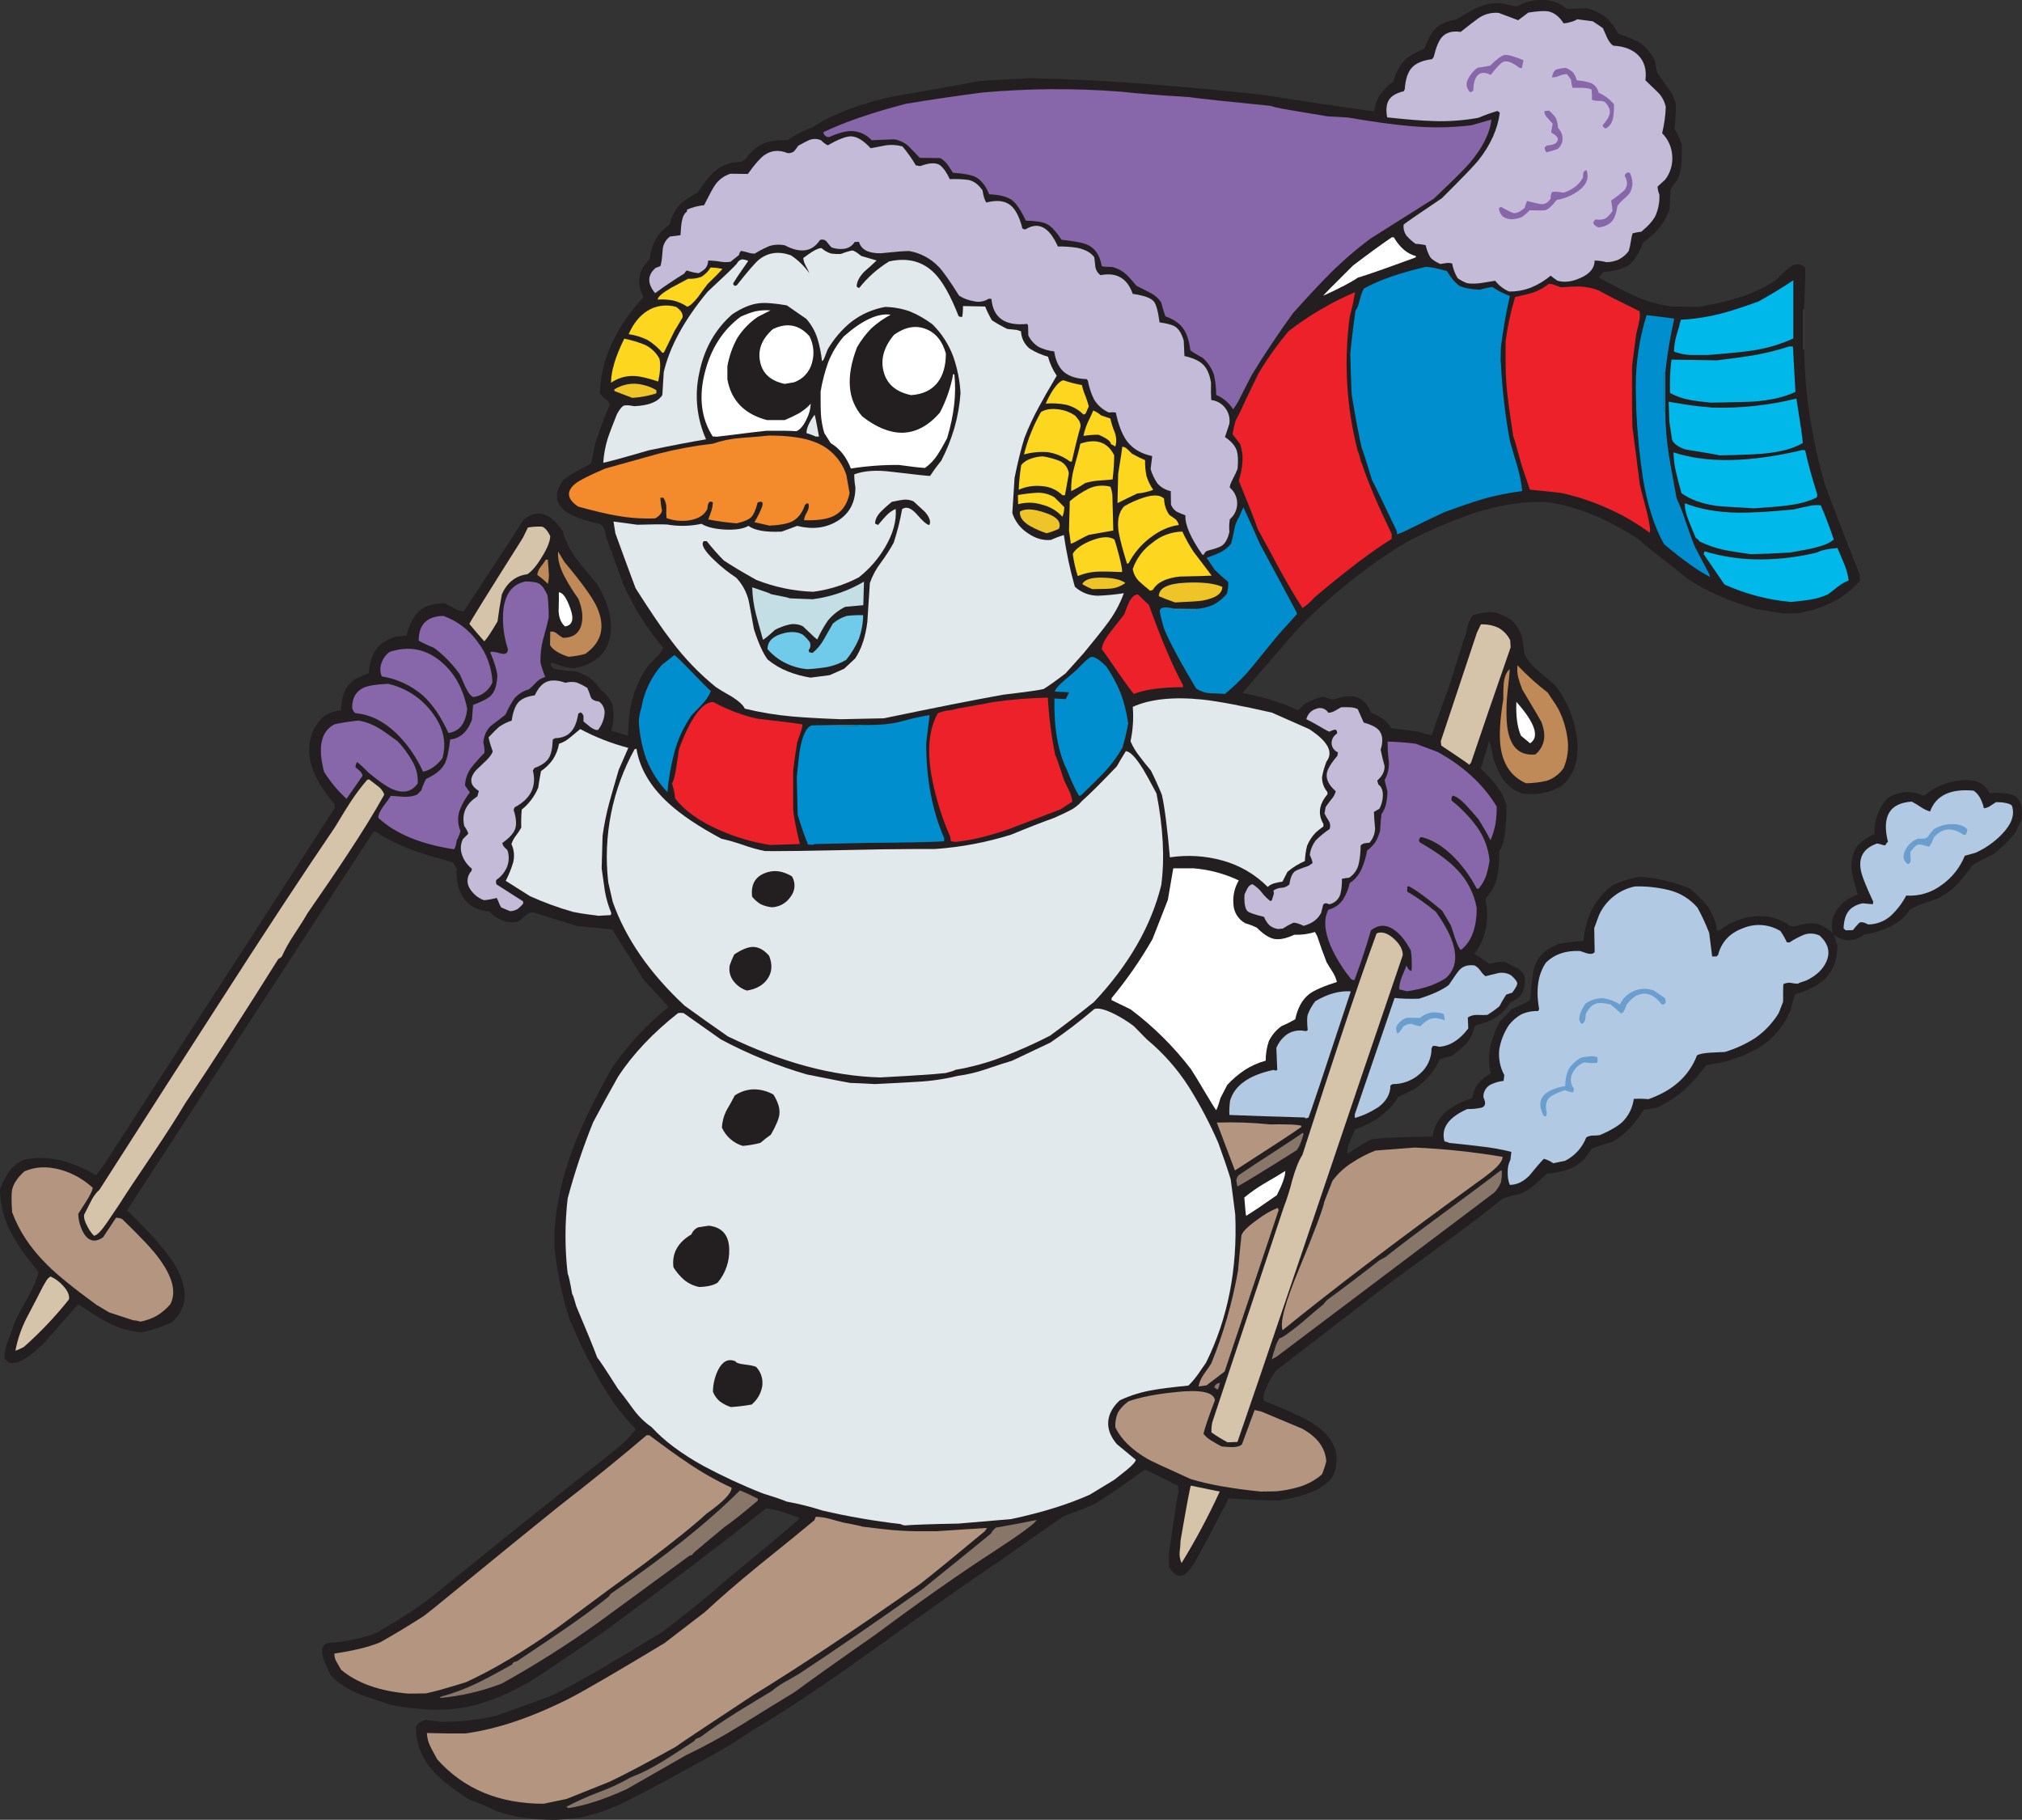 <?xml version="1.0" encoding="iso-8859-1"?>
<!-- Generator: Adobe Illustrator 20.1.0, SVG Export Plug-In . SVG Version: 6.00 Build 0)  -->
<svg version="1.0" id="Layer_1" xmlns="http://www.w3.org/2000/svg" xmlns:xlink="http://www.w3.org/1999/xlink" x="0px" y="0px"
	 viewBox="0 0 900.34 810.22" enable-background="new 0 0 900.34 810.22" xml:space="preserve">
<rect x="0" y="0" width="900.34" height="810.22" fill="#333333" stroke="none"/>
<title>snowmen_0014</title>
<path fill="#231F20" d="M715.07,7.75c-2.484-1.891-5.329-3.253-8.36-4c-1.837-0.063-3.676-0.03-5.51,0.1
	c-1.152,0.123-2.312,0.156-3.47,0.1c-3.028-2.551-6.851-3.966-10.81-4c-3.987-0.022-7.914,0.961-11.42,2.86
	c-2.003-0.228-3.981-0.636-5.91-1.22c-3.81-0.504-7.685,0.024-11.22,1.53c-2.107,0.953-5.507,2.823-10.2,5.61
	c-4,0.667-7.027,2.027-9.08,4.08c-1.833,1.833-3.43,4.79-4.79,8.87c-4.213,1.7-7.213,3.467-9,5.3c-2.04,2.04-3.673,5.167-4.9,9.38
	c-2.241,1.525-4.194,3.435-5.77,5.64c-1.516,2.254-2.422,4.862-2.63,7.57c-14.28-1.907-31.073-4.387-50.38-7.44
	c-41.267-4.42-75.6-6.867-103-7.34c-10.413,0.533-17.953,0.97-22.62,1.31c-8.36,1.633-21.177,3.91-38.45,6.83
	c-14.753,3.26-26.787,7.883-36.1,13.87c-3.775,1.336-7.346,3.191-10.61,5.51c-4.76,0-8.363,0.51-10.81,1.53
	c-2.853,1.227-5.607,3.64-8.26,7.24c-0.617,0.258-1.199,0.594-1.73,1c-4.167-0.112-8.235,1.279-11.46,3.92
	c-2.313,1.833-4.98,5.097-8,9.79c-3.807,2-6.473,3.8-8,5.4c-2.131,2.539-3.634,5.543-4.39,8.77c-2.502,1.724-4.62,3.947-6.22,6.53
	c-1.433,2.693-2.333,5.636-2.65,8.67l-3,3.77c-1.084,1.97-1.677,4.172-1.73,6.42c0.137,2.235,0.725,4.419,1.73,6.42l-0.1,0.82
	c-12.44,13.8-18.797,27.977-19.07,42.53c0.742,0.981,1.598,1.871,2.55,2.65c1.227,1.087,1.84,1.903,1.84,2.45
	c-2.705,6.055-4.988,12.29-6.83,18.66c-0.369,2.551-0.914,5.074-1.63,7.55c-6.253,3.193-10.4,5.673-12.44,7.44
	c-3.94,5.713-3.497,10.337,1.33,13.87c2.993,2.173,8.057,4.01,15.19,5.51c1.075,0.713,1.839,1.806,2.14,3.06l0.92,3.67l7.26,20.02
	c4.527,10.219,10.502,19.733,17.74,28.25c0,0.887-0.883,2.247-2.65,4.08c-1.154,1.291-2.379,2.516-3.67,3.67
	c-3.287,4.529-5.739,9.609-7.24,15c-1.379,5.396-2.031,10.952-1.94,16.52c-1.333-0.273-3.813-0.987-7.44-2.14
	c-0.06-0.781,0.118-1.562,0.51-2.24c0.557-2.974,0.557-6.026,0-9c-0.922-2.82-2.75-5.256-5.2-6.93
	c-1.308-1.948-2.887-3.699-4.69-5.2c-1.966-1.351-4.132-2.384-6.42-3.06c-3.387-0.218-6.759-0.625-10.1-1.22l-1.22-1.84l0.2-0.92
	c2.247,0.747,3.947,1.29,5.1,1.63c1.681,0.552,3.432,0.862,5.2,0.92c9.52-1.833,14.89-6.763,16.11-14.79
	c1.087-6.867-0.883-14.447-5.91-22.74c-6-7.273-9.027-10.94-9.08-11c-2.802-3.689-4.879-7.876-6.12-12.34
	c-5.507-8.433-11.353-10.2-17.54-5.3c-1.493,2.58-10.367,16.177-26.62,40.79c-0.613,0.207-2.007-0.237-4.18-1.33
	c-1.153-0.547-2.547-1.293-4.18-2.24c-5.033,0-8.84,1.157-11.42,3.47c-2.513,2.207-4.42,5.86-5.72,10.96l-5,0.41
	c-4.08,1.427-7.003,3.427-8.77,6c-1.567,2.313-2.587,5.813-3.06,10.5c-4.487,1.227-7.613,3.097-9.38,5.61
	c-1.7,2.313-2.7,5.883-3,10.71c-2.524,0.246-4.963,1.048-7.14,2.35c-1.493,1.02-3.16,3.093-5,6.22
	c-4.487,9.927-1.36,21.01,9.38,33.25v1.73L46.3,518.56l-3.57,4.69c-4.775-2.872-9.923-5.069-15.3-6.53
	c-5.375-1.363-10.982-1.534-16.43-0.5c-2.754,1.095-5.152,2.929-6.93,5.3c-1.702,2.478-3.074,5.167-4.08,8
	c0.084,6.92,1.87,13.713,5.2,19.78c2.313,4.42,6.29,10.087,11.93,17c-0.473,2.587-1.97,6.223-4.49,10.91
	c-3.387,6.047-5.32,9.643-5.8,10.79c-0.553,1.847-1.573,4.603-3.06,8.27c-1.033,2.677-1.654,5.496-1.84,8.36
	c2.587,4.553,8.537,2.277,17.85-6.83c9.113-10.4,14.01-16,14.69-16.8h0.82c5.78,3.807,10.13,6.473,13.05,8
	c4.506,2.328,9.426,3.749,14.48,4.18c4.689-0.88,9.245-2.355,13.56-4.39c7.547-6.527,7.787-15.457,0.72-26.79
	c-3.533-5.573-10.367-13.29-20.5-23.15c37.12-57.233,73.697-113.42,109.73-168.56h0.92c5.203,3.384,10.78,6.156,16.62,8.26
	c4,1.427,9.95,3.227,17.85,5.4l1.63,2.75c-0.273,5.233,0.727,9.567,3,13c2.587,3.74,6.427,5.78,11.52,6.12
	c1.618,1.791,3.646,3.164,5.91,4c2.279,0.879,4.776,1.023,7.14,0.41c0.133-0.067,1.153-0.917,3.06-2.55
	c0.864-0.889,2.023-1.433,3.26-1.53L257,412.3l15.6,1.53l14,22.33c7.14,7.68,10.807,11.76,11,12.24
	c-9.698,7.781-18.187,16.957-25.19,27.23c-7.547,13.26-13.213,24.927-17,35c-5.1,13.333-7.92,25.91-8.46,37.73v7.34
	c1.082,10.742,3.304,21.339,6.63,31.61l5.4,12.24c4.08,8.16,7.58,14.55,10.5,19.17c3.709,6.227,8.161,11.979,13.26,17.13l0.2,0.82
	c-2.592,3.207-5.534,6.115-8.77,8.67c-2.247,1.833-5.373,4.313-9.38,7.44c-26.107,20.667-50.513,40.247-73.22,58.74
	c-7.664,5.568-15.629,10.71-23.86,15.4c-6,2.447-13.31,3.977-21.93,4.59c-2.313,0.887-2.927,3.163-1.84,6.83
	c0.961,2.533,2.049,5.016,3.26,7.44c2.993,3.333,7.243,6.153,12.75,8.46c1.153,0.473,6.047,2.14,14.68,5
	c5.568,0.969,11.187,1.617,16.83,1.94h6.42c11.627-0.407,24.17-4.487,37.63-12.24c2.72-1.567,13.803-9.01,33.25-22.33
	c28-20.6,52.133-38.957,72.4-55.07c2.571,0.306,5.102,0.886,7.55,1.73c3.333,1.153,5.78,1.97,7.34,2.45l-0.82,1.12
	c-4.153,3.733-15.23,12.977-33.23,27.73c-6.593,6-15.637,13.333-27.13,22C274.957,738.897,259,748.153,247,754.34
	c-3.873,1.567-12.677,4.797-26.41,9.69c-8.001,1.77-16.176,2.626-24.37,2.55l-6.32-0.82c-2.045,0.139-3.847,1.392-4.69,3.26
	c-0.005,7.126,2.648,13.997,7.44,19.27c3.4,3.873,8.907,8.223,16.52,13.05c3.993,1.422,7.909,3.054,11.73,4.89
	c7.14,2.667,16.013,4,26.62,4l10.5-0.92c6.445-1.354,12.706-3.473,18.65-6.31c2.787-1.293,8.633-4.293,17.54-9
	c0.067,0,6.967-3.773,20.7-11.32c6.956-3.732,13.696-7.852,20.19-12.34c14.413-8.433,32.837-20.74,55.27-36.92
	c27.333-19.58,45.487-32.327,54.46-38.24c10-7.073,19.553-13.74,28.66-20c5.573-2.04,10.163-3.877,13.77-5.51
	c4.28-2.447,11.793-7.58,22.54-15.4c6.527,3.06,11.49,5.507,14.89,7.34v3c-0.273,0.273-1.7,9.487-4.28,27.64l0.2,5.61
	c1.907,2.853,3.743,4.077,5.51,3.67c1.493-0.34,3.293-2.04,5.4-5.1c3.673-6.46,8.873-16.25,15.6-29.37c8.36,0.667,15.84,1,22.44,1
	c4.51-0.68,8.949-1.771,13.26-3.26c4.893-1.833,8.497-4.417,10.81-7.75c3.467-8.667,1.087-16-7.14-22
	c-3.807-2.853-11.693-6.627-23.66-11.32c-0.667-1.02-0.19-3.297,1.43-6.83c1.002-2.442,2.378-4.712,4.08-6.73
	c10.2-7.953,27.503-21.287,51.91-40c11.013-8,19.24-14.017,24.68-18.05c9.787-7.14,17.877-13.327,24.27-18.56
	c2.476-0.81,4.997-1.478,7.55-2c2.345-0.92,4.516-2.232,6.42-3.88c0.34-0.273,2.21-1.973,5.61-5.1c3.051-0.266,6.067-0.846,9-1.73
	c2.873-1.012,5.485-2.648,7.65-4.79l3.47-4.69c2.993-1.21,6.059-2.232,9.18-3.06c2.897-1.693,5.539-3.787,7.85-6.22
	c2.239-2.479,4.247-5.156,6-8l5.71-0.92c4.522-2.031,8.715-4.728,12.44-8c3.571-3.352,6.815-7.035,9.69-11l7.85-1.33
	c7.68-2.247,13.63-4.863,17.85-7.85c5.19-3.89,9.241-9.101,11.73-15.09l1.94-7.14c6.393-1.907,11.06-4.387,14-7.44
	c3.333-3.533,5-8.36,5-14.48l-1.84-5.2c-2.993-2.667-5.747-4.163-8.26-4.49c-2.04-0.273-5.1,0.17-9.18,1.33l-1.73-0.2
	c-4.572-3.433-10.294-4.967-15.97-4.28c-5.699,0.566-11.114,2.76-15.6,6.32h-1c-0.543-3.799-1.938-7.426-4.08-10.61
	c-2.354-2.98-5.038-5.683-8-8.06c-7.154-3.047-14.778-4.84-22.54-5.3c-5.44,1.087-9.62,2.48-12.54,4.18
	c-3.677,2.986-6.697,6.7-8.87,10.91c-1.848,4.279-3.019,8.82-3.47,13.46c-3.69,0.22-7.364,0.665-11,1.33
	c-5.44,2.04-8.977,5.27-10.61,9.69c-0.74,2.053-1.45,7.08-2.13,15.08c-0.613,0.887-3.333,2.28-8.16,4.18
	c-1.661,1.999-3.466,3.874-5.4,5.61c-1.815,3.566-3.217,7.327-4.18,11.21c-0.817,3.909-0.748,7.951,0.2,11.83
	c-2.12,1.196-4.018,2.748-5.61,4.59c-1.398,1.921-2.276,4.17-2.55,6.53c-4.233,1.134-8.188,3.125-11.62,5.85
	c-3.323,2.841-5.498,6.793-6.12,11.12c-3.06,0.133-7.65,0.27-13.77,0.41c-4.639,0.063-9.27,0.397-13.87,1l-10.3,6.32
	c-0.273-0.953,0.1-2.753,1.12-5.4c1.293-2.853,2.077-4.69,2.35-5.51c8.773-2.927,15.163-7.72,19.17-14.38l7-3.26
	c5.64-4,9.447-8.487,11.42-13.46c1.706-0.6,3.441-1.11,5.2-1.53c2.419-1.527,4.645-3.34,6.63-5.4c1.884-2.138,3.152-4.748,3.67-7.55
	l0.92-0.82c3.019-0.599,5.916-1.701,8.57-3.26c2.597-1.717,4.787-3.98,6.42-6.63c2.667-1.293,4.433-2.72,5.3-4.28
	c0.867-1.56,1.31-3.837,1.33-6.83c-0.612-1.937-1.968-3.552-3.77-4.49l-5.51-2.65c-0.885-0.016-1.769,0.018-2.65,0.1
	c-0.547,0.067-1.88,0.34-4,0.82c-2.128-1.583-4.341-3.049-6.63-4.39c5.1-6.733,6.767-14.757,5-24.07l0.31-1
	c2.558-2.725,4.292-6.12,5-9.79c0.63-3.631,0.905-7.315,0.82-11c2.107-2.667,3.16-9.333,3.16-20c-0.766-3.317-2.266-6.42-4.39-9.08
	c-2.155-2.708-4.494-5.264-7-7.65l3.77-12.34c0.79,2.691,1.408,5.43,1.85,8.2c1.567,4.353,3.097,7.48,4.59,9.38
	c2.105,2.747,4.981,4.804,8.26,5.91c6.136,0.916,12.401-0.309,17.74-3.47c5.78-5.233,7.92-12.677,6.42-22.33
	c-1.216-8.191-4.511-15.934-9.57-22.49c-3.4-2.787-6.017-4.997-7.85-6.63c-3.333-2.92-5.333-5.607-6-8.06
	c-0.137-2.619-0.546-5.216-1.22-7.75c-0.92-2.438-2.384-4.633-4.28-6.42c-3.193-2.107-5.98-3.297-8.36-3.57
	c-2.04-0.207-5.067,0.237-9.08,1.33c-1.466,2.354-2.404,4.998-2.75,7.75c-0.207,0.273-2.96,8.907-8.26,25.9
	c-0.273,0.207-2.653,6.8-7.14,19.78c-1.945-0.339-3.856-0.851-5.71-1.53l-12.34-1.63c-0.92-1.664-2.21-3.094-3.77-4.18
	c-1.665-1.04-3.403-1.959-5.2-2.75c-1.567-3.807-3.81-6.117-6.73-6.93c-2.513-0.667-5.88-0.293-10.1,1.12
	c-1.499-0.265-2.969-0.674-4.39-1.22c-2.173,0.273-5.063,1.397-8.67,3.37c-0.207,0.207-0.65,0.683-1.33,1.43
	c-0.363,0.517-0.911,0.876-1.53,1c-7.817-3.391-15.992-5.887-24.37-7.44c0.273-0.473,1.903-2.443,4.89-5.91
	c5.913-6.8,11.42-13.19,16.52-19.17c2.927-3.267,5.647-6.157,8.16-8.67c15.333-14.48,30.393-25.97,45.18-34.47
	c8.4-4.215,17.046-7.922,25.89-11.1c8.81-3.131,18.004-5.052,27.33-5.71h7.14c12.58,1.493,26.247,6.967,41,16.42
	c2.667,2.447,6.407,5.507,11.22,9.18c5.573,4.353,9.313,7.31,11.22,8.87c7.547,5.033,17.403,9.383,29.57,13.05l12.14,2h6.73
	c5.3-0.869,10.451-2.482,15.3-4.79c4.79-2.353,9.055-5.648,12.54-9.69l-0.1-2.75c-7.073-17.747-12.24-31.14-15.5-40.18
	c-5.774-19.55-8.896-39.788-9.28-60.17h-0.41v-17.81h0.41c0.473-11.627,0.643-17.813,0.51-18.56c-2-1.907-4.31-1.94-6.93-0.1
	c-2.154,1.699-4.161,3.575-6,5.61c-5.132,3.405-10.73,6.049-16.62,7.85c-5.887,1.778-11.883,3.174-17.95,4.18l-12.34-0.2
	c-5.721-0.795-11.291-2.447-16.52-4.9c-3.127-1.333-8.293-4-15.5-8l1.94-2.45c5.373-0.473,9.18-1.527,11.42-3.16s4.38-5,6.42-10.1
	c2.679-1.825,5.083-4.024,7.14-6.53c2.066-2.494,3.625-5.368,4.59-8.46l0.31-8.26c0.884-1.554,1.908-3.023,3.06-4.39
	c1.105-2.446,1.763-5.071,1.94-7.75c0.067-0.887,0.1-3.607,0.1-8.16c-0.923-2.406-2.013-4.745-3.26-7
	c0.39-3.557,0.593-7.132,0.61-10.71c-0.572-2.682-1.76-5.195-3.47-7.34l-4.79-6.73c-0.547-2.313-0.88-4.013-1-5.1
	c-1.422-3.246-3.674-6.061-6.53-8.16c-1.907-1.293-5.17-2.687-9.79-4.18C718.63,11.55,716.77,9.11,715.07,7.75z"/>
<path fill="#887668" d="M443.2,690.3c12.167-7.953,18.25-12.473,18.25-13.56c-6.46,1.333-12.443,2.457-17.95,3.37
	c-0.96,0.678-1.731,1.591-2.24,2.65c-1.567,1.333-11.663,9.527-30.29,24.58c-20.533,14.547-38.957,27.193-55.27,37.94
	c-1.333,0.813-3.407,2.003-6.22,3.57c-2.089,1.18-4.067,2.545-5.91,4.08c-8.84,5.333-14.143,8.563-15.91,9.69
	c-6.053,3.807-11.187,7.307-15.4,10.5c-0.592,0.319-1.207,0.593-1.84,0.82c-0.574,0.236-1.045,0.669-1.33,1.22
	c-7.753,5.1-12.343,8.057-13.77,8.87c-4.609,2.917-9.492,5.375-14.58,7.34c-4.559,2.613-9.333,4.832-14.27,6.63
	c-4.89,1.839-9.659,3.983-14.28,6.42L253,805c7.273-1.02,15.977-3.84,26.11-8.46l26.21-15c8.43-4.04,16.636-8.533,24.58-13.46
	c10.607-6.593,18.56-11.487,23.86-14.68c8.5-6.253,20.6-14.853,36.3-25.8C409.847,712.86,427.56,700.427,443.2,690.3z"/>
<path fill="#B49680" d="M438.51,681.73l1-1.43c-4.96,0.273-12.403,0.75-22.33,1.43h-6.53c-3.94,0.067-8.393-0.103-13.36-0.51
	c-2.853-0.273-7.307-0.783-13.36-1.53c-0.273-0.207-3.13-0.82-8.57-1.84c-1.293-0.34-3.293-0.883-6-1.63
	c-1.994-0.557-4.05-0.866-6.12-0.92l-0.61,1.53c-5.373,4.487-13.6,11.183-24.68,20.09c-9.72,7.953-17.743,14.887-24.07,20.8
	l-17.94,13.78c-21.62,13.053-35.76,21.28-42.42,24.68c-16.667,8.433-32.1,13.633-46.3,15.6c-4,0.067-9.71,0-17.13-0.2
	c0.081,2.086,0.603,4.13,1.53,6c0.207,0.473,1.227,2.377,3.06,5.71c11.76,13.187,27.533,19.78,47.32,19.78l10.3-2.14l19.07-7.65
	c6.393-2.993,16.25-8.193,29.57-15.6c0.667-0.613,12.157-8.28,34.47-23c20.46-12.533,45.323-29.093,74.59-49.68
	C416.087,700.227,425.59,692.47,438.51,681.73z"/>
<path fill="#887668" d="M337.45,668.07v-0.82c-3.193-1.633-5.86-2.857-8-3.67c-13.94,13.94-33.147,29.303-57.62,46.09l-0.71,1.12
	c-5.573,4.487-12.27,9.417-20.09,14.79c-2.853,2-9.787,6.667-20.8,14l-1.43,0.41c-0.352,0.308-0.632,0.691-0.82,1.12
	c-6.593,3.673-11.693,6.393-15.3,8.16c-5.215,2.509-10.639,4.556-16.21,6.12c-0.282,0.144-0.525,0.353-0.71,0.61
	c9.466-0.849,18.769-3.01,27.64-6.42c14.745-8.181,29.011-17.195,42.73-27c18.153-13.26,31.75-23.22,40.79-29.88
	c0.344-0.188,0.728-0.295,1.12-0.31c0.598-0.82,1.32-1.542,2.14-2.14c1.227-1.087,5.373-4.553,12.44-10.4
	C326.113,677.43,331.057,673.503,337.45,668.07z"/>
<path fill="#B49680" d="M287,696.11c12.667-9.52,21.88-16.93,27.64-22.23c7.413-5.233,11.12-9.073,11.12-11.52
	c-6.612-3.052-12.966-6.633-19-10.71c-4.42-2.927-10.3-7.143-17.64-12.65h-1.22c-11.267,9.653-24.393,20.293-39.38,31.92
	c-12.987,10.467-26.987,21.853-42,34.16c-10.54,8.667-16.523,13.493-17.95,14.48c-6.667,4.28-13.09,8.157-19.27,11.63
	c-5.1,2.107-11.9,3.773-20.4,5c-0.049,1.328,0.299,2.641,1,3.77l2,3.47c7.207,6,17.207,9.537,30,10.61l7.75-0.1
	c3.873-0.813,9.823-2.48,17.85-5c12.167-5.573,25.833-13.73,41-24.47C265.58,711.75,278.413,702.297,287,696.11z"/>
<path fill="#D6C4AA" d="M526.11,695.91c6.305-10.253,11.982-20.879,17-31.82l-12.85-2.65c-0.34,0.547-1.87,8.703-4.59,24.47
	c-0.047,1.706-0.184,3.408-0.41,5.1C525.123,692.689,525.416,694.375,526.11,695.91z"/>
<path fill="#E2E9ED" d="M321,462.78l-16.62-11.73c-0.811-0.137-1.639-0.137-2.45,0c-11.147,8.773-20.02,18.157-26.62,28.15
	c-4,7.073-7.74,13.907-11.22,20.5c-4.459,11.046-8.239,22.354-11.32,33.86c-1.294,11.112-1.294,22.338,0,33.45
	c0.407,0.747,1.073,3.773,2,9.08c0.273,0.207,0.887,2.043,1.84,5.51c4.553,10.74,7.68,18.39,9.38,22.95
	c0.613,0.547,3.64,5.103,9.08,13.67c1.493,1.833,3.803,4.893,6.93,9.18c2.246,3.111,5.005,5.816,8.16,8
	c5.507,6.053,13.173,11.797,23,17.23c8.556,4.593,17.375,8.68,26.41,12.24c5.1,1.567,8.67,2.79,10.71,3.67
	c5.418,0.97,10.763,2.307,16,4c11.432,2.661,23.008,4.664,34.67,6c0.572,0.311,1.195,0.517,1.84,0.61
	c4.667-0.34,12.667-0.613,24-0.82l23.46-2c13.733-2.92,25.427-6.557,35.08-10.91l10.91-6.63c2.107-1.633,3.907-3.06,5.4-4.28
	c2.72-2.247,4.08-3.777,4.08-4.59l-8.37-6.92c-2.853-3.333-4.147-6.7-3.88-10.1s2-6.56,5.2-9.48c4.766-2.211,9.813-3.755,15-4.59
	c2.927-0.547,8.093-1.193,15.5-1.94c1.534-1.507,2.933-3.147,4.18-4.9c1.633-2.38,2.857-4.147,3.67-5.3
	c9.72-19.647,14.053-41.673,13-66.08L548,525.09c-1.227-4.08-3.063-9.483-5.51-16.21c-3.762-8.648-8.16-17.004-13.16-25
	c-5.093-7.957-11.388-15.078-18.66-21.11c-2.447-2.447-4.383-4.417-5.81-5.91c-2.656-2.016-5.487-3.79-8.46-5.3
	c-4.147-2.107-7.173-2.89-9.08-2.35c-6.278,5.36-12.848,10.367-19.68,15l-17,8.06c-2.58,0.747-6.58,2.04-12,3.88
	c-3.954,1.345-8.03,2.3-12.17,2.85c-5.985,1.465-12.096,2.352-18.25,2.65c-4.147,0.273-10.333,0.607-18.56,1
	c-4.893-0.273-8.6-0.443-11.12-0.51c-0.953-0.133-7.377-1.39-19.27-3.77C346.007,474.515,333.181,469.29,321,462.78z"/>
<path fill="#B49680" d="M588.62,656.44c0.789-1.886,1.438-3.828,1.94-5.81c-0.407-6-4.01-10.86-10.81-14.58
	c-8.5-3.533-14.583-6.083-18.25-7.65l-2.86-0.61L553,643.08c-0.887,0.813-2.35,1.22-4.39,1.22c-1.087,0-2.65-0.103-4.69-0.31
	c-1.907-1.02-3.333-1.837-4.28-2.45c-1.442-0.81-2.721-1.881-3.77-3.16c0.473-2.247,2.173-7.247,5.1-15
	c-0.547-3.607-6.427-4.797-17.64-3.57c-8.667,0.887-15.6,2.247-20.8,4.08c-1.878,1.296-3.474,2.959-4.69,4.89
	c-0.933,2.08-1.351,4.354-1.22,6.63c2.513,5.373,7.373,10.133,14.58,14.28c1.02,0.613,7.31,3.537,18.87,8.77
	c7.887,2.447,18.323,4.317,31.31,5.61l6.83-0.1c3.661-0.335,7.277-1.049,10.79-2.13C582.537,660.704,585.809,658.868,588.62,656.44z
	"/>
<path fill="#D6C4AA" d="M624.62,425.25c0-2.513-1.333-4.96-4-7.34c-2.787-2.513-5.337-3.297-7.65-2.35
	c-5.033,13.733-10.677,30.117-16.93,49.15c-3.673,11.013-9.043,27.5-16.11,49.46c-1.633,2.513-3.163,6.353-4.59,11.52
	c-1.004,4.052-2.263,8.037-3.77,11.93l-31.72,95.45c-0.362,1.535-0.5,3.115-0.41,4.69c2.287,1.61,4.671,3.076,7.14,4.39L551,642
	c2.587-7.333,12.173-35.48,28.76-84.44C600.353,496.52,615.307,452.417,624.62,425.25z"/>
<path fill="#231F20" d="M336.73,608.61c-0.667-0.407-2.4-0.78-5.2-1.12c-2.447-0.273-3.807-0.75-4.08-1.43
	c-3.127-1.293-5.677-0.037-7.65,3.77c-1.51,3.045-2.314,6.391-2.35,9.79c0.656,1.712,1.744,3.225,3.16,4.39
	c1.468,1.047,3.082,1.873,4.79,2.45c3.112-0.199,6.21-0.573,9.28-1.12c2.453-2.034,4.113-4.866,4.69-8
	C339.89,614.178,338.915,610.954,336.73,608.61z"/>
<path fill="#887668" d="M542.22,618.71c0.451-0.95,0.761-1.961,0.92-3c-1.153,0.042-2.145,0.828-2.45,1.94
	C541.141,618.082,541.657,618.439,542.22,618.71z"/>
<path fill="#B49680" d="M545.28,610.65l24.07-71.89l-0.41-1c-3.217,1.328-6.243,3.076-9,5.2c-4.213,2.993-6.593,5.327-7.14,7
	c-0.407,3.467-0.917,8.7-1.53,15.7c-2.495,14.162-6.483,28.019-11.9,41.34c-0.613,1.02-1.737,2.653-3.37,4.9
	c-1.155,1.614-1.956,3.455-2.35,5.4l3.57-0.51L545.28,610.65z"/>
<path fill="#887668" d="M566.29,605.25c0.625-0.444,1.295-0.82,2-1.12l97-73.12c1.256-1.309,2.272-2.829,3-4.49
	c0.369-1.775,0.507-3.59,0.41-5.4l-0.61,0.1c-5.033,3.873-13.6,10.263-25.7,19.17c-11.013,8.093-19.51,14.517-25.49,19.27
	l-2.65,1.43c-9.067,7.073-16.817,12.953-23.25,17.64c-0.645,0.604-1.225,1.274-1.73,2c-0.887,0.667-4.183,3.453-9.89,8.36
	c-5.507,4.487-8.737,6.73-9.69,6.73c-0.886,1.425-1.56,2.971-2,4.59C567.297,601.53,566.83,603.143,566.29,605.25z"/>
<path fill="#D6C4AA" d="M10.81,599.54c7.211-6.426,13.864-13.451,19.89-21c0.34-1.833-0.543-3.873-2.65-6.12
	c-1.531-1.731-3.408-3.121-5.51-4.08c-0.85,0.454-1.546,1.15-2,2c-0.36,0.567-0.873,1.453-1.54,2.66
	c-1.493,2.993-3.873,7.583-7.14,13.77c-2.348,4.599-4.031,9.508-5,14.58C8.247,600.914,9.574,600.306,10.81,599.54z"/>
<path fill="#B49680" d="M630,510.92l-17.54,1.33c-3.723,1.452-7.28,3.299-10.61,5.51c-3.317,2.127-6.22,4.837-8.57,8l-3.57,9.18
	c-0.747,3.673-4.623,13.973-11.63,30.9c-5.847,14.14-8.18,22.943-7,26.41c22.573-18.353,51.297-40.177,86.17-65.47
	c2.927-2.04,5.237-3.773,6.93-5.2c3.26-2.667,4.89-4.843,4.89-6.53C656.144,512.874,643.096,511.495,630,510.92z"/>
<path fill="#B49680" d="M5.4,529.68c-0.34,1.633-0.34,4.967,0,10c2.993,8.293,8.193,16.11,15.6,23.45
	c4.487,4.487,11.82,10.437,22,17.85l5.71,3.37l10.61,3.47c1.077,0.053,2.141,0.259,3.16,0.61c2.573-0.484,5.051-1.378,7.34-2.65
	c2.269-1.355,4.297-3.079,6-5.1c2.853-5.333,1.053-12.303-5.4-20.91c-2.667-3.6-8-9.267-16-17c-0.866-0.388-1.801-0.595-2.75-0.61
	l-5.81,8.77c-3.333,2.247-6.087,1.803-8.26-1.33c-1.727-2.757-2.677-5.928-2.75-9.18l3.77-5.91c1.767-2.853,2.65-4.757,2.65-5.71
	c-4.07-3.745-8.961-6.485-14.28-8c-5.913-1.633-11.283-1.397-16.11,0.71C7.84,524.237,6.013,526.96,5.4,529.68z"/>
<path fill="#231F20" d="M311.34,573c3.873-0.133,6.627-0.8,8.26-2c3.461-4.135,5.277-9.401,5.1-14.79
	c-0.133-6.32-3.16-9.82-9.08-10.5l-4.69,0.71c-1.41,0.59-2.516,1.732-3.06,3.16c-6.12,3.6-8.787,8.493-8,14.68
	c1.32,2.089,2.933,3.979,4.79,5.61C306.6,571.439,308.893,572.513,311.34,573z"/>
<path fill="#D6C4AA" d="M136.86,406.69c8.293-11.967,14.207-20.67,17.74-26.11c6.593-9.927,12.1-18.867,16.52-26.82
	c-0.539-1.465-1.495-2.741-2.75-3.67c-1.907-1.427-3.24-2.447-4-3.06l-0.82,0.1c-2.777,3.224-5.332,6.632-7.65,10.2
	c-1.153,1.767-3.397,5.403-6.73,10.91c-14.667,21.553-32.273,48.34-52.82,80.36c-11.627,18-28.96,45-52,81
	c-1.625,1.498-2.942,3.299-3.88,5.3c-0.747,1.427-1.747,3.397-3,5.91c-0.207,1.293,0.237,2.96,1.33,5
	c0.777,1.618,1.811,3.101,3.06,4.39c1.333-0.207,3.27-2.177,5.81-5.91l5.3-7.85c2.513-4,7.477-11.48,14.89-22.44
	c6.36-9.467,11.207-17.02,14.54-22.66c12.847-19.24,26.68-40.687,41.5-64.34l1.53-1c1.523-3.377,3.329-6.618,5.4-9.69
	C133.963,411.53,135.973,408.323,136.86,406.69z"/>
<path fill="#FFFFFF" d="M554.87,541.31c2.927-1.767,7.483-4.827,13.67-9.18c2.513-4.893,3.77-8.497,3.77-10.81
	c-2,1.293-5.127,3.163-9.38,5.61c-3.109,1.847-6.074,3.926-8.87,6.22C554.46,538.317,554.73,541.037,554.87,541.31z"/>
<path fill="#887668" d="M577.3,512.14c1.087-1.227,2.14-3.673,3.16-7.34l-0.41-0.41c-1.633,1.153-5.577,3.77-11.83,7.85
	c-7.273,4.667-12.847,8.333-16.72,11c-0.567,0.662-0.916,1.482-1,2.35c0.1,0.895,0.27,1.781,0.51,2.65
	C554.19,526.547,562.953,521.18,577.3,512.14z"/>
<path fill="#B1C9E2" d="M743.12,396.29c-4.945-1.212-10.03-1.76-15.12-1.63c-7.068,1.441-13.018,6.182-16,12.75l-2.14,5.81
	l0.2,10.61c-0.473,0.813-1.493,1.05-3.06,0.71c-1.143-0.31-2.268-0.684-3.37-1.12c-6.32-0.34-11.42,1.393-15.3,5.2
	c-3.533,5.233-4.533,12.1-3,20.6l-0.41,0.92c-2.482-0.097-4.955,0.357-7.24,1.33c-2.21,1.191-4.153,2.821-5.71,4.79
	c-2.243,3.305-3.741,7.058-4.39,11c-0.425,3.946,0.356,7.927,2.24,11.42l-0.31,2.55c-2.137,0.226-4.213,0.85-6.12,1.84
	c-1.885,1.179-2.98,3.29-2.86,5.51c1.227,2.513,0.92,4.043-0.92,4.59c-2.076,0.449-4.197,0.653-6.32,0.61
	c-8.36,3.74-11.727,8.533-10.1,14.38c0.739,0.152,1.457,0.39,2.14,0.71c6.187,0.613,10.81,1.123,13.87,1.53
	c4.643,0.481,9.246,1.3,13.77,2.45l-0.41,3.47c-0.863,1.705-1.282,3.6-1.22,5.51c-0.086,1.946,0.227,3.889,0.92,5.71
	c3.06,0,5.95-1.36,8.67-4.08c2.853-3.533,5.03-6.05,6.53-7.55c1.495,0.43,2.907,1.106,4.18,2l5.3-1.12
	c4.305-2.187,7.647-5.892,9.38-10.4c0.912-0.528,1.946-0.811,3-0.82c1.024,0.026,2.048-0.041,3.06-0.2c4.667-2,8.033-3.97,10.1-5.91
	c2.742-2.758,4.499-6.343,5-10.2c2.176-0.133,4.359-0.099,6.53,0.1c10.88-3.807,18.087-10.3,21.62-19.48
	c0.953-0.613,2.953-1.02,6-1.22c3.333-0.133,5.473-0.237,6.42-0.31c4.831-1.455,9.432-3.582,13.67-6.32
	c4.146-2.928,7.651-6.671,10.3-11l1.94-5c0-4.353,0.033-6.97,0.1-7.85c0.971-0.507,2.07-0.719,3.16-0.61
	c1.11,0.229,2.237,0.366,3.37,0.41c0.207-0.273,1.43-0.75,3.67-1.43c4.553-2.173,7.58-5.063,9.08-8.67
	c1.7-4.08,0.68-7.853-3.06-11.32c-2.185-1.065-4.705-1.213-7-0.41c-2.279,0.953-4.465,2.114-6.53,3.47l-1.12-0.1
	c-0.789-1.755-1.747-3.43-2.86-5c-4.981-3.047-11.115-3.54-16.52-1.33c-6,2.173-9.74,6.15-11.22,11.93l-0.71,0.71h-1.94l-1.33-10.5
	c-1.488-3.849-3.225-7.597-5.2-11.22C752.527,400.238,748.076,397.503,743.12,396.29z"/>
<path fill="#B49680" d="M579.44,501.74l-0.1-0.61c-2.257-0.373-4.543-0.544-6.83-0.51c-1.493-0.067-3.803-0.067-6.93,0
	c-7.892-0.81-15.831-1.084-23.76-0.82l8.06,21.31C566.187,510.643,576.04,504.187,579.44,501.74z"/>
<path fill="#231F20" d="M335.61,485c-3.027,0.076-5.967,1.031-8.46,2.75c-0.813,1.633-2.07,3.91-3.77,6.83
	c-1.141,2.324-1.801,4.855-1.94,7.44c1.765,3.936,5.151,6.913,9.28,8.16c2.65-0.216,5.277-0.661,7.85-1.33
	c1.489-1.316,3.055-2.541,4.69-3.67c2.313-4.08,3.57-7.08,3.77-9c0.34-2.513-0.543-5.47-2.65-8.87
	C341.7,485.807,338.682,485.012,335.61,485z"/>
<path fill="#B1C9E2" d="M601.47,441.37c-5.033-0.34-10.303,1.123-15.81,4.39c-1.421,1.817-2.558,3.841-3.37,6
	c-0.34,1.153-0.34,3.463,0,6.93l-0.92,0.41c-2.663-0.65-5.475-0.249-7.85,1.12c-2.324,1.542-4.135,3.742-5.2,6.32l0.41,9.89
	c-0.269,0.083-0.543,0.15-0.82,0.2c-0.269-0.004-0.525-0.115-0.71-0.31c-11.013,2.313-17.507,6.903-19.48,13.77
	c-0.296,2.093-0.4,4.208-0.31,6.32c10,0.407,21.183,0.78,33.55,1.12l0.41,0.41l1.22-0.31
	C583.01,497.037,589.303,478.283,601.47,441.37z"/>
<path fill="#B1C9E2" d="M667.25,433.21c-1.153,0.273-3.09,0.75-5.81,1.43c-0.874-0.69-1.631-1.518-2.24-2.45
	c-0.66-0.967-1.532-1.771-2.55-2.35c-2.993-0.407-5.303,0.307-6.93,2.14c-0.953,1.153-2.483,3.33-4.59,6.53
	c-2.787,2.173-7.207,4.213-13.26,6.12c-3.639,0.157-7.285,0.053-10.91-0.31c-1.02,2.927-6.933,20.23-17.74,51.91l0.1,1.53
	c3.724-1.099,7.262-2.747,10.5-4.89c3.533-2.667,5.3-5.863,5.3-9.59l1-0.61c4.417,0.038,8.693-1.562,12-4.49
	c3.391-2.818,5.337-7.011,5.3-11.42l0.61-1.12c0.934-0.025,1.864,0.114,2.75,0.41c4.827-0.34,9.16-3.06,13-8.16l-0.2-4.9
	c1.215-0.778,2.638-1.169,4.08-1.12c2.107,0.067,3.637,0.067,4.59,0c1.901-1.146,3.707-2.444,5.4-3.88
	c0.924-1.788,1.946-3.524,3.06-5.2l2.65-0.82c1.493-2.04,2.24-3.4,2.24-4.08c0-0.813-0.917-2.037-2.75-3.67
	C671.162,433.231,669.177,432.874,667.25,433.21z"/>
<path fill="#699ECE" d="M700.8,484.71c-1.546-1.99-1.784-4.7-0.61-6.93c1.092-2.177,2.941-3.88,5.2-4.79
	c1.92,0.32,3.873,0.387,5.81,0.2c0.21-0.8,0.244-1.636,0.1-2.45c-1.064-0.444-2.23-0.586-3.37-0.41
	c-0.813,0.067-2.003,0.203-3.57,0.41c-2.368,1.18-4.375,2.977-5.81,5.2c-1.117,2.354-1.643,4.946-1.53,7.55
	c-10.333,1.907-13.493,6.427-9.48,13.56l1-0.2l0.2-1.33c-0.747-3.06-0.34-5.37,1.22-6.93c0.953-0.887,3.23-1.973,6.83-3.26
	c1.18,0.574,2.46,0.914,3.77,1L700.8,484.71z"/>
<path fill="#FFFFFF" d="M495,444.32l-0.1,0.92l8.57,4.18c10.114,7.592,19.138,16.535,26.82,26.58c1.087,1.633,3.16,5.033,6.22,10.2
	c2.667,4.487,4.333,7.173,5,8.06c0.34-0.34,0.987-2.14,1.94-5.4l3-5.81c2.311-2.51,4.913-4.735,7.75-6.63
	c2.889-1.874,6.054-3.285,9.38-4.18c-0.02-2.972,0.46-5.927,1.42-8.74c1.292-2.641,3.22-4.919,5.61-6.63
	c2.1-0.895,4.144-1.917,6.12-3.06c1.087-5.1,3.16-8.84,6.22-11.22c2.247-1.7,6.36-3.5,12.34-5.4c-0.399-1.592-1.054-3.109-1.94-4.49
	c-1.227-1.907-2.11-3.333-2.65-4.28c-1.493-3.807-2.887-7.683-4.18-11.63l-1-1.84c-2.967,0.93-6.073,1.342-9.18,1.22
	c-3.673,1.7-6.7,2.313-9.08,1.84c-2.247-0.473-4.797-2.14-7.65-5c-1.638-0.799-3.345-1.449-5.1-1.94
	c-3.163-1.713-5.18-4.975-5.3-8.57c-0.326-3.664,0.51-7.338,2.39-10.5c-6.313-3.005-13.121-4.835-20.09-5.4h-9.08L520,400.68
	l-6.83,17.44C507.879,427.36,501.8,436.126,495,444.32z"/>
<path fill="#E2E9ED" d="M407.51,378c-7.413,0-18.563,0.17-33.45,0.51c-14.887,0.34-26.037,0.477-33.45,0.41
	c-3.324-0.686-6.595-1.604-9.79-2.75c-3.14-1.104-6.342-2.023-9.59-2.75c-10.2-5.44-18.12-10.773-23.76-16
	c-7.953-7.333-12.643-15.357-14.07-24.07l-0.82,0.2c-10.007,18.075-14.109,38.827-11.73,59.35l2,8.67
	c5.78,16.32,16.447,31.72,32,46.2c5.713,4.147,12.137,8.703,19.27,13.67c24.067,11.627,46.673,17.71,67.82,18.25
	c14.347-0.747,24.033-1.393,29.06-1.94c2.667-0.667,4.13-1.143,4.39-1.43c7.395-1.247,14.64-3.258,21.62-6
	c6.987-2.705,13.829-5.769,20.5-9.18c6.593-4.827,13.12-9.827,19.58-15c15.5-16.453,25.5-33.823,30-52.11
	c1.567-11.967,0.853-25.563-2.14-40.79c-2.787-5.233-4.757-8.803-5.91-10.71c-3.333-5.373-5.917-8.06-7.75-8.06
	c-1.7,2.72-3.033,4.963-4,6.73c-7.14,7.48-12.307,12.613-15.5,15.4c-1.562,1.861-3.51,3.359-5.71,4.39
	c-1.567,0.813-3.81,1.867-6.73,3.16c-5.333,1.907-11.69,4.387-19.07,7.44c-11.041,3.468-22.454,5.619-34,6.41H407.51z"/>
<path fill="#699ECE" d="M632.27,453.2l-5.71-0.1c-1.596,0.46-2.999,1.425-4,2.75c-1.068,1.189-1.196,2.95-0.31,4.28
	c0.667-0.207,1.517-1.227,2.55-3.06c1.03-0.847,2.338-1.281,3.67-1.22c1.27,0.449,2.566,0.823,3.88,1.12c2-2,3.667-3.157,5-3.47
	c1.493-0.407,3.463-0.17,5.91,0.71c-0.006-0.975-0.179-1.943-0.51-2.86c-1.844-0.58-3.792-0.754-5.71-0.51
	C635.288,451.245,633.655,452.053,632.27,453.2z"/>
<path fill="#699ECE" d="M710.59,446.87c1.427-0.473,3.603-0.37,6.53,0.31c1.493,1.227,2.99,2.52,4.49,3.88
	c0.887,0.407,1.77-0.85,2.65-3.77c2.447-3.193,4.997-4.823,7.65-4.89c2.787-0.133,5.453,1.463,8,4.79h1l0.82-0.92l-0.31-1.84
	l-5.1-3.47c-5.856-2.103-12.351,0.59-15,6.22c-2.327-1.446-4.935-2.384-7.65-2.75c-2.776-0.017-5.488,0.84-7.75,2.45
	c-2.993,4.62-3.503,7.62-1.53,9c0.744-0.348,1.276-1.033,1.43-1.84l0.31-2.65C707.377,448.923,708.863,447.417,710.59,446.87z"/>
<path fill="#8766AA" d="M646.34,356.42c-0.069-0.404-0.069-0.816,0-1.22c0.109-0.361,0.282-0.7,0.51-1
	c1.7,0.407,3.773,1.937,6.22,4.59c1.333,1.427,3.1,3.427,5.3,6c2.313,3.74,4.08,6.833,5.3,9.28c1.018-2.356,1.769-4.818,2.24-7.34
	c0.38-2.532,0.551-5.09,0.51-7.65c-5.847-9.72-14.583-17.81-26.21-24.27l-9.79-3.67c-2.587-0.407-6.767-0.74-12.54-1
	c-0.032,2.898,0.138,5.795,0.51,8.67c0.242,2.94-0.398,5.886-1.84,8.46c0.067,0.473,0.473,2.14,1.22,5
	c-0.013,1.778-0.184,3.552-0.51,5.3c-0.34,1.772-1.071,3.446-2.14,4.9c-0.207,1.633-0.41,4.113-0.61,7.44
	c-0.475,1.705-1.146,3.35-2,4.9c-1.052,1.477-2.323,2.786-3.77,3.88c-0.498,2.806-1.32,5.544-2.45,8.16
	c-1.115,2.577-2.956,4.773-5.3,6.32c-0.556,2.646-1.593,5.168-3.06,7.44c-1.529,2.201-3.814,3.763-6.42,4.39
	c-2.173,4.08-1.84,9.483,1,16.21c2.359,5.276,5.413,10.213,9.08,14.68c0.445,0.315,0.987,0.461,1.53,0.41
	c2.787-7.48,5.233-14.857,7.34-22.13c3.333-2.58,6.767-2.647,10.3-0.2c2.667,1.833,5.147,4.893,7.44,9.18
	c0.449,3.039,0.553,6.118,0.31,9.18c-0.753-0.21-1.382-0.73-1.73-1.43l-0.51-1c-1.153,2.72-1.867,4.453-2.14,5.2
	c-0.683,1.722-1.062,3.549-1.12,5.4l3.47,0.82c3.053-0.4,6.065-1.07,9-2c2.953-0.899,5.767-2.205,8.36-3.88
	c6.733-6.053,5.237-15.877-4.49-29.47c-3.99-3.353-8.255-6.363-12.75-9v-2.14l0.61-0.31c3.6,1.907,8.6,5.573,15,11l3.77,6.42
	c0.273,0.667,0.94,2.667,2,6c1.087,3.06,1.937,4.727,2.55,5c4.667-3.673,7-9.893,7-18.66c-1.163-6.608-4.333-12.698-9.08-17.44
	c-3.533-3.673-8.903-7.583-16.11-11.73c-0.592-0.548-0.628-1.471-0.08-2.063c0.162-0.175,0.365-0.308,0.59-0.387
	c4.893,1.153,9.72,4.11,14.48,8.87c4.073,4.163,7.51,8.904,10.2,14.07l0.82,0.1c1.468-1.715,2.61-3.684,3.37-5.81
	c0.692-2.198,1.204-4.449,1.53-6.73c-0.489-5.413-2.427-10.595-5.61-15C654.429,363.748,650.626,359.797,646.34,356.42z"/>
<path fill="#231F20" d="M335.2,421.58c-2.247,0.067-5,1.19-8.26,3.37c-0.776,1.549-1.445,3.149-2,4.79
	c-0.491,2.459,0.103,5.011,1.63,7c1.502,2.021,3.601,3.518,6,4.28c4.213-0.667,7.273-2.4,9.18-5.2c2.04-2.927,2.277-6.36,0.71-10.3
	C340.153,422.893,337.733,421.58,335.2,421.58z"/>
<path fill="#231F20" d="M829.8,374.06c-1.506,1.106-2.786,2.491-3.77,4.08c-1.499,3.141-1.998,6.666-1.43,10.1
	c0.675,3.418,1.56,6.791,2.65,10.1c-3.724,1.048-6.969,3.356-9.18,6.53c-2.33,3.092-3.015,7.121-1.84,10.81l0.1,0.31
	c1.93,1.599,4.327,2.528,6.83,2.65c2.5-0.049,4.909-0.948,6.83-2.55c10-1.633,16.8-5.34,20.4-11.12
	c1.941-1.122,3.992-2.044,6.12-2.75c2.853-0.953,4.993-1.7,6.42-2.24c3.246-1.613,6.181-3.786,8.67-6.42
	c2.458-2.668,4.74-5.494,6.83-8.46c2.797-1.671,5.692-3.17,8.67-4.49c3.849-2.835,7.312-6.159,10.3-9.89l2.75-5.91
	c0.613-5.373-0.387-8.84-3-10.4c-1.907-1.153-5.68-1.597-11.32-1.33c-2.107-4.667-6.697-6.503-13.77-5.51
	c-6.12,0.887-11.05,3.027-14.79,6.42l-1,0.2c-2.499-1.163-5.248-1.689-8-1.53c-2.747,0.303-5.393,1.208-7.75,2.65
	c-3.94,4.213-5.91,9.517-5.91,15.91C832.947,372.062,831.34,373.011,829.8,374.06z"/>
<path fill="#B1C9E2" d="M827.86,410.88c0.747-0.547,2.08-0.31,4,0.71c3.779-0.019,7.415-1.445,10.2-4
	c2.717-2.565,4.991-5.563,6.73-8.87c5.661,0.39,11.272-1.287,15.79-4.72c4.612-3.251,8.185-7.765,10.29-13l4.79-1.33
	c4.402-1.978,8.384-4.782,11.73-8.26c4.42-4.553,5.883-8.837,4.39-12.85c-1.333-0.953-3.667-1.43-7-1.43
	c-0.473,0.273-1.357,0.85-2.65,1.73c-0.82,0.555-1.765,0.899-2.75,1c-0.887-3.807-2.417-6.423-4.59-7.85
	c-10.333-0.953-16.793,2.14-19.38,9.28c-1.452-0.433-2.828-1.088-4.08-1.94c-1.298-0.916-2.662-1.735-4.08-2.45
	c-9.86,0.613-13.397,6.563-10.61,17.85c-0.491,0.475-0.903,1.025-1.22,1.63c-0.63-0.046-1.25-0.184-1.84-0.41s-1.21-0.364-1.84-0.41
	c-5.713,2-8.127,5.807-7.24,11.42c0.34,2.447,2.21,7.273,5.61,14.48l-0.2,1.12c-0.133,0-1.663-0.137-4.59-0.41
	c-2.993,0.667-5.133,1.923-6.42,3.77c-1.227,1.7-1.893,4.18-2,7.44l1,0.82l3.16-0.1C825.921,412.966,826.856,411.89,827.86,410.88z"
	/>
<path fill="#C3BBD8" d="M583.22,380.69c0.606,1.112,1.019,2.319,1.22,3.57c-0.34,0.207-0.917,0.613-1.73,1.22
	c-3.6,1.227-5.64,2.043-6.12,2.45c-1.227,0.953-2.043,2.89-2.45,5.81c-0.954,0.943-2.229,1.489-3.57,1.53
	c-1.282,0.065-2.52,0.491-3.57,1.23c0.272,0.687,0.272,1.453,0,2.14c-0.473,1.427-0.71,2.173-0.71,2.24l-0.61,0.31
	c-1.465-1.11-2.77-2.415-3.88-3.88c-1.147-1.479-2.565-2.724-4.18-3.67c-0.932,0.3-1.704,0.963-2.14,1.84
	c-0.34,0.613-0.783,1.53-1.33,2.75c-0.207,3.873,0.237,6.353,1.33,7.44c0.667,0.667,3.113,1.517,7.34,2.55
	c0.548,1.359,1.345,2.604,2.35,3.67c1.111,0.92,2.453,1.518,3.88,1.73l2.14-0.2c1.467-0.96,3.001-1.812,4.59-2.55
	c0.813-0.207,2.377,0.237,4.69,1.33c3.807-1.02,6.423-2.99,7.85-5.91c0.547-2.173,0.82-3.297,0.82-3.37
	c0.473-0.887,1.39-0.99,2.75-0.31c2.302-0.479,4.172-2.154,4.9-4.39c0.572-2.263,0.811-4.598,0.71-6.93
	c1.07-0.261,2.161-0.431,3.26-0.51c2.2-1.464,3.737-3.734,4.28-6.32c0.539-2.633,0.814-5.313,0.82-8c0.445-0.521,1.056-0.874,1.73-1
	c0.704-0.143,1.422-0.21,2.14-0.2c1.601-1.76,2.507-4.041,2.55-6.42c-0.273-2.993-0.443-5.44-0.51-7.34l2.45-1.43
	c0.933-1.764,1.456-3.716,1.53-5.71c0.067-2.38-0.6-4.08-2-5.1l-0.51-1.73c2.313-2,3.4-4.177,3.26-6.53
	c-0.813-2.993-1.39-5.407-1.73-7.24c1.087-3.467,0.95-6.187-0.41-8.16c-1.153-1.633-3.533-2.927-7.14-3.88
	c-0.473-1.02-1.357-3.02-2.65-6c-1.147-0.543-2.401-0.823-3.67-0.82c-1.256-0.071-2.514-0.071-3.77,0
	c-0.547,0.34-1.43,0.85-2.65,1.53c-0.911,0.543-1.941,0.859-3,0.92c-1.128-1.896-3.501-2.641-5.51-1.73
	c-2.148,0.649-3.783,2.402-4.28,4.59c2.173,1.087,4.35,2.277,6.53,3.57c1.177,0.748,2.404,1.416,3.67,2
	c0.748-0.391,1.536-0.7,2.35-0.92c0.813-0.067,1.187,0.51,1.12,1.73c-1.512,0.897-2.443,2.522-2.45,4.28
	c0.047,1.811,1.174,3.418,2.86,4.08l-0.31,1.63c-2.787,3.193-4.35,5.81-4.69,7.85c-0.34,2.587,0.993,5.203,4,7.85
	c-0.334,1.335-1.001,2.564-1.94,3.57c-1.567,2.04-2.417,3.197-2.55,3.47l-0.51,2.86c0.575,1.163,1.223,2.288,1.94,3.37
	c0.66,1.075,0.775,2.398,0.31,3.57c-2.113,1.412-4.091,3.016-5.91,4.79C584.504,375.839,583.499,378.196,583.22,380.69z"/>
<path fill="#E2E9ED" d="M253.93,328.27c-1.447,1.295-3.15,2.27-5,2.86c-0.436,2.495-1.372,4.875-2.75,7
	c-1.433,2.044-3.23,3.806-5.3,5.2c-0.747,4.147-1.153,6.593-1.22,7.34c-1.591,3.825-4.115,7.19-7.34,9.79
	c-0.242,2.659-0.309,5.332-0.2,8c-0.728,1.28-1.547,2.507-2.45,3.67c-0.855,1.101-1.511,2.343-1.94,3.67
	c1.225,2.613,1.477,5.578,0.71,8.36c-0.834,2.763-1.925,5.441-3.26,8L236,399c6.208,2.804,12.616,5.143,19.17,7
	c2.247,0.473,4.727,0.88,7.44,1.22c2.38,0.273,3.637,0.443,3.77,0.51l5.61-0.31l0.2-0.92c-1.324-3.143-2.283-6.428-2.86-9.79
	l-1.43-10.1l0.41-14.48c0.685-4.989,1.687-9.929,3-14.79c0.547-2.04,1.94-6.9,4.18-14.58l4.28-9.79
	c-7.44-1.946-14.629-4.752-21.42-8.36C258.05,324.87,256.577,326.09,253.93,328.27z"/>
<path fill="#C3BBD8" d="M266.78,312.36c-1.907-0.207-3.13-0.82-3.67-1.84c-0.438-1.465-0.983-2.895-1.63-4.28
	c-1.465-0.905-3-1.691-4.59-2.35c-1.68-0.408-3.437-0.374-5.1,0.1c-3.4-1.227-6.22-1.363-8.46-0.41c-2.04,0.887-3.773,2.887-5.2,6
	c-3.533,0.473-6.013,1.56-7.44,3.26c-1.333,1.567-2.287,4.233-2.86,8c-2.042,0.646-3.97,1.611-5.71,2.86
	c-0.887,0.747-2.417,2.277-4.59,4.59c0.474,2.112,1.089,4.19,1.84,6.22c-0.207,1.02-1.16,2.38-2.86,4.08
	c-0.953,0.887-2.45,2.313-4.49,4.28c-3.26,3.74-2.853,6.833,1.22,9.28l-0.71,2.45c-5.1,3.267-7.037,7.653-5.81,13.16
	c0.771,1.03,1.39,2.165,1.84,3.37l-2.45,2.45c-1.094,2.268-1.206,4.887-0.31,7.24c0.849,2.33,2.331,4.376,4.28,5.91l-0.1,1
	c-2.002,2.048-2.379,5.186-0.92,7.65c1.436,2.501,3.71,4.414,6.42,5.4c1.929-0.167,3.839-0.502,5.71-1
	c0.377,0.727,0.711,1.474,1,2.24c0.25,0.705,0.586,1.377,1,2l3.88,1.63c1.186,0.002,2.35-0.316,3.37-0.92
	c0.947-0.71,1.803-1.532,2.55-2.45l-0.1-1l-11.83-7.55c-0.221-0.623-0.255-1.297-0.1-1.94c2.13-1.427,3.795-3.447,4.79-5.81
	c0.948-2.378,1.019-5.015,0.2-7.44l-1.43-1.43c-0.472-0.504-0.761-1.152-0.82-1.84c3.127-2.173,5.03-4.28,5.71-6.32
	s0.443-4.827-0.71-8.36l0.41-1.12c7.207-3.807,9.927-9.28,8.16-16.42l0.71-1.12c3.193-1.153,5.333-2.65,6.42-4.49
	c1.02-1.633,1.597-4.353,1.73-8.16l0.92-0.61c3.333-0.067,5.813-1.12,7.44-3.16c1.427-1.633,2.427-4.217,3-7.75l1-0.61
	c0.685,0.343,1.175,0.98,1.33,1.73v2.35l3.16,2.55c1.567,1.087,2.69,1.46,3.37,1.12c1.46-1.864,2.407-4.077,2.75-6.42
	C269.574,316.163,268.671,313.78,266.78,312.36z"/>
<path fill="#231F20" d="M343.77,403.94c3.34-0.17,6.403-1.909,8.26-4.69c2.073-2.605,2.316-6.221,0.61-9.08
	c-4.28-2.58-8.393-3.023-12.34-1.33c-4.213,1.767-6.013,5.233-5.4,10.4c1.086,1.342,2.399,2.483,3.88,3.37
	C340.36,403.321,342.046,403.77,343.77,403.94z"/>
<path fill="#E2E9ED" d="M582.91,324.6l-16.62-7.34c-13.733-3.127-24.067-5.063-31-5.81c-12.92-1.293-23.22-0.207-30.9,3.26
	c0.418,5.121,0.081,10.276-1,15.3c1.059,2.496,2.466,4.829,4.18,6.93c1.087,1.493,2.717,3.533,4.89,6.12
	c1.833,3.673,3.463,7.277,4.89,10.81c1.227,5.44,2.417,14.72,3.57,27.84c7.833-1.188,15.829-0.701,23.46,1.43
	c7.605,2.091,14.531,6.135,20.09,11.73c0.862-0.765,1.889-1.323,3-1.63c1.175-0.305,2.367-0.542,3.57-0.71
	c0.067-0.067,0.813-1.53,2.24-4.39c2.343-1.956,4.953-3.569,7.75-4.79c0.089-2.306,0.424-4.596,1-6.83
	c0.906-2.198,2.223-4.204,3.88-5.91c1.069-0.95,2.195-1.835,3.37-2.65v-1.12c-2.587-4.353-1.973-8.773,1.84-13.26l-0.1-1
	c-1.567-1.849-2.403-4.207-2.35-6.63c0.432-2.371,1.102-4.693,2-6.93C593.857,334.847,591.27,330.04,582.91,324.6z"/>
<path fill="#699ECE" d="M868.76,366.92c-2.701,0.068-5.338,0.84-7.65,2.24c-1.02,1.153-1.973,2.343-2.86,3.57
	c-0.667,0.613-2.027,0.817-4.08,0.61c-2.41,0.828-4.415,2.54-5.61,4.79c-1.567,2.787-1.26,4.997,0.92,6.63
	c0.887-0.207,1.33-0.92,1.33-2.14c-0.133-1.493-0.2-2.547-0.2-3.16c1.427-2.173,2.65-3.33,3.67-3.47c0.407-0.133,2.003,0.2,4.79,1
	c0.844-1.301,1.516-2.706,2-4.18c3.873-4.28,8.293-4.653,13.26-1.12l1-0.1c0.358-0.742,0.597-1.534,0.71-2.35
	C874.38,367.56,871.953,366.787,868.76,366.92z"/>
<path fill="#8766AA" d="M240.26,260c-1.153-0.747-3.26-1.12-6.32-1.12c-5.64,1.153-8.903,5.3-9.79,12.44
	c-0.568,5.955,0.114,11.963,2,17.64c0,1.907-1.087,2.553-3.26,1.94c-2.667-0.747-4.197-0.917-4.59-0.51
	c1.907,4.62,2.96,8.12,3.16,10.5c-0.207,4.08-1.123,6.97-2.75,8.67c-1.153,1.293-3.84,2.72-8.06,4.28l-0.51,6.63
	c-2,5.373-5.23,8.297-9.69,8.77c-0.613,5.333-1.43,8.937-2.45,10.81c-1.333,2.587-4.087,4.83-8.26,6.73
	c-0.882,1.624-1.599,3.333-2.14,5.1l-1.94,1.94c-1.849,0.716-3.83,1.03-5.81,0.92c-1.293-0.067-3.23-0.203-5.81-0.41
	c-0.547,0.887-1.67,2.45-3.37,4.69c-1.493,2.107-2.24,3.807-2.24,5.1c7.613,7.073,18.863,11.74,33.75,14
	c0.473-0.473,0.88-1.833,1.22-4.08c0.758-1.264,1.308-2.642,1.63-4.08c-1.225-2.851-1.37-6.05-0.41-9
	c1.095-2.943,2.644-5.696,4.59-8.16l-2.14-3.06c0.089-2.919,1.089-5.737,2.86-8.06c1.818-2.279,3.758-4.459,5.81-6.53
	c0.037-1.513-0.134-3.024-0.51-4.49c0.129-2.749,1.252-5.357,3.16-7.34c2.787-2.107,5.03-3.84,6.73-5.2
	c1.074-2.486,2.373-4.87,3.88-7.12c1.721-1.981,3.995-3.401,6.53-4.08c1.152-0.983,2.241-2.039,3.26-3.16
	c1.085-1.145,2.472-1.96,4-2.35c-0.885-2.116-1.601-4.3-2.14-6.53c-0.076-3.368,0.301-6.732,1.12-10
	c1.227-4.353,2.077-7.65,2.55-9.89c0.039-3.304-0.132-6.607-0.51-9.89C242.67,262.48,241.487,260.78,240.26,260z"/>
<path fill="#ED2129" d="M343,376.2l13.16-0.41c-1.767-7.273-2.767-12.44-3-15.5v-16.92c0.473-4.28,1.087-8.613,1.84-13
	c1.767-4.76,2.513-7.377,2.24-7.85c-2.513-0.473-9.21-1.323-20.09-2.55c-6.841-1.558-13.431-4.063-19.58-7.44
	c-4.893,0-9.957,6.933-15.19,20.8c0,0.133-0.407,2.853-1.22,8.16c-0.547,3.74-1.193,6.187-1.94,7.34
	c0.725,2.183,1.205,4.441,1.43,6.73c4.28,5.44,10.74,10.063,19.38,13.87C327.344,372.719,335.072,374.996,343,376.2z"/>
<path fill="#008ECE" d="M391.29,322.66c-2.447,0.067-5.947,0.237-10.5,0.51l-19.38-0.2c-2.313,0.747-4.047,4.283-5.2,10.61
	c-0.34,1.833-0.817,6.013-1.43,12.54l0.41,16.62c1.307,4.494,2.839,8.92,4.59,13.26c0.667,0.067,1.177,0.1,1.53,0.1
	c0.499,0.112,1.022-0.002,1.43-0.31l23.56-0.51c17.673-0.133,29.027-0.37,34.06-0.71l0.1-1.33c-5.373-12.307-8.06-26.413-8.06-42.32
	l1.53-12.54c-3.787,0.586-7.534,1.405-11.22,2.45C398.99,321.893,395.156,322.508,391.29,322.66z"/>
<path fill="#ED2129" d="M417.6,317.56c-3.873,6.733-4.827,15.947-2.86,27.64c1.721,9.402,4.526,18.574,8.36,27.33l0.31,2l1.84,0.31
	c6.867-0.613,14.867-2.517,24-5.71c10.4-4,18.117-6.957,23.15-8.87c0.407-0.34,2.107-1.463,5.1-3.37
	c-0.205-1.665-0.689-3.285-1.43-4.79c-1.02-2.04-1.767-3.603-2.24-4.69c-2.38-7.273-3.713-11.047-4-11.32
	c-1.688-8.409-2.778-16.927-3.26-25.49c-8.088,0.176-16.158,0.824-24.17,1.94c-1.567,0.34-5.443,1.053-11.63,2.14
	c-2.542,0.376-5.062,0.887-7.55,1.53C421.284,316.343,419.385,316.799,417.6,317.56z"/>
<path fill="#8766AA" d="M174.69,351.32c4.893,2.107,8.667,1.257,11.32-2.55c0.189-3.547-0.7-7.068-2.55-10.1
	c-1.762-3.096-3.883-5.972-6.32-8.57c-4.353-3.193-7.073-5.097-8.16-5.71c-2.835-1.776-5.986-2.988-9.28-3.57
	c-3.594,0.348-7.167,0.895-10.7,1.64c-6.053,3.06-7.617,10.13-4.69,21.21c2.797,4.418,6.158,8.452,10,12l7.14-10.3
	c-0.177-0.822-0.603-1.569-1.22-2.14l-1.94-1.63c0.041-0.83,0.285-1.637,0.71-2.35c1.733,1.42,3.37,2.953,4.9,4.59
	C168.58,347.74,172.177,350.233,174.69,351.32z"/>
<path fill="#008ECE" d="M499.08,308.79c-1.714-4.214-3.866-8.236-6.42-12c-3.193-3.193-5.47-4.62-6.83-4.28
	c-0.887,0.207-2.993,2.077-6.32,5.61c-0.547,0.547-2.383,2.11-5.51,4.69c-2.853,2.513-4.28,4.213-4.28,5.1l6.32,0.31l-1.53,3.06
	l-5-0.31c-0.273,13.26,1.63,23.967,5.71,32.12c1.446,3.867,3.184,7.618,5.2,11.22l0.92-0.2c5.233-5.033,8.6-8.367,10.1-10
	c3.215-3.401,6.021-7.166,8.36-11.22c1.049-3.554,1.9-7.162,2.55-10.81C501.729,317.548,500.633,313.093,499.08,308.79z"/>
<path fill="#008ECE" d="M316.54,307.67c-1.767-1.567-4.453-4.253-8.06-8.06c-3.467-3.6-6.187-6.267-8.16-8l-5.6,4.39
	c-4.717,5.327-7.86,11.86-9.08,18.87c-0.578,1.931-0.986,3.908-1.22,5.91c0.265,5.878,1.401,11.685,3.37,17.23
	c2.166,5.445,5.35,10.427,9.38,14.68c0.546-6.062,1.603-12.066,3.16-17.95c1.597-5.854,4.192-11.388,7.67-16.36
	c2.04-2.04,3.637-3.707,4.79-5C314.395,311.735,315.668,309.796,316.54,307.67z"/>
<path fill="#C08A58" d="M690.7,310.73c-0.813-1.227-1.323-2.01-1.53-2.35c-4.798-3.687-9.299-7.746-13.46-12.14
	c-0.216,1.804-0.112,3.632,0.31,5.4c0.522,1.83,1.136,3.632,1.84,5.4c5.373,8.973,8.193,13.767,8.46,14.38
	c2.38,6.053,1.497,10.88-2.65,14.48c-7.78,0.733-12.03-4.12-12.75-14.56c-0.256-4.334-0.152-8.683,0.31-13
	c0.613-5.233,0.947-8.7,1-10.4c-1.427,1.153-2.31,3.227-2.65,6.22c-0.186,2.375-0.253,4.758-0.2,7.14
	c-1.493,9.107-1.9,16.143-1.22,21.11c1.087,8,4.86,13.44,11.32,16.32c3.124-0.042,6.235-0.418,9.28-1.12
	c3.017-1.024,5.626-2.991,7.44-5.61c1.812-4.205,2.411-8.832,1.73-13.36c-0.607-4.551-1.986-8.964-4.08-13.05
	C692.886,313.916,691.834,312.294,690.7,310.73z"/>
<path fill="#8766AA" d="M188.35,343.57c3.127-0.613,6.017-2.613,8.67-6c2-7.333,0.267-14.37-5.2-21.11
	c-4.762-6.07-11.473-10.308-19-12c-5.167,0.207-8.803,0.783-10.91,1.73c-3.4,1.567-5.1,4.523-5.1,8.87
	c0.14,0.972,0.653,1.851,1.43,2.45c6.593,0.613,12.677,3.613,18.25,9C181.482,331.4,185.505,337.188,188.35,343.57z"/>
<path fill="#D6C4AA" d="M672.65,288.2l-0.2-3.16c-1.169-2.389-3.058-4.35-5.4-5.61c-2.403-1.067-5.023-1.557-7.65-1.43l-1.73,3.57
	L641.55,330l0.2,1.94c6.867,4.553,11.047,7.41,12.54,8.57c0.162-0.357,0.405-0.672,0.71-0.92
	C659.667,325.723,665.55,308.593,672.65,288.2z"/>
<path fill="#FFFFFF" d="M677.24,327.56l4.08,3.37c4.28-2.853,2.24-9.007-6.12-18.46C674.927,318.79,675.607,323.82,677.24,327.56z"
	/>
<path fill="#8766AA" d="M196.31,294.52c-6.733-5.64-14.347-7.067-22.84-4.28c-1.677,1.216-2.926,2.931-3.57,4.9
	c-0.754,1.936-0.718,4.09,0.1,6c6.748,1.081,13.065,4.009,18.25,8.46c4.28,3.873,8.087,9.447,11.42,16.72
	c4.893-0.613,7.68-4.183,8.36-10.71C206.27,306.577,202.363,299.547,196.31,294.52z"/>
<path fill="#2191C3" d="M361.41,323l10.5,0.2v-0.41L361.41,323z"/>
<path fill="#338DAF" d="M371.92,323.17h8.87v-0.41h-8.87V323.17z"/>
<path fill="#0094CF" d="M380.79,323.17c4.553-0.273,8.053-0.443,10.5-0.51l-10.5,0.1V323.17z"/>
<path fill="#E2E9ED" d="M328.07,127c-0.887,0.473-1.43,0.2-1.63-0.82c1.333-2.173,2.727-4.28,4.18-6.32l2.55-3.67
	c-0.887-0.451-1.865-0.694-2.86-0.71c-0.997,0.283-1.817,0.994-2.24,1.94c-1.293,1.493-5.643,5.673-13.05,12.54
	c-10.4,12.58-16.893,24.51-19.48,35.79c0,0.407-0.203,3.773-0.61,10.1c-1.907,3.06-6.087,4.727-12.54,5
	c-2.313-0.473-3.877-0.54-4.69-0.2c-0.813,0.34-1.813,1.597-3,3.77c-2.04,5.1-3.373,8.6-4,10.5c-1.139,3.596-1.84,7.316-2.09,11.08
	c1.087-0.067,7.85-1.903,20.29-5.51c10.4-2.173,18.897-3.803,25.49-4.89c-4.17-9.312-5.223-19.722-3-29.68
	c2.173-10.667,7.067-19.333,14.68-26c4.28-2.853,8.223-4.483,11.83-4.89c2.667-0.34,6.813-0.033,12.44,0.92l8.67,6
	c2.276,2.57,3.98,5.593,5,8.87c0.988,3.261,1.658,6.61,2,10c0.357-0.221,0.642-0.54,0.82-0.92c0.207-0.407,0.75-1.8,1.63-4.18
	c2.741-4.764,6.338-8.981,10.61-12.44c4.426-3.388,9.601-5.662,15.09-6.63c3.75,0.079,7.463,0.754,11,2
	c3.555,1.486,6.913,3.404,10,5.71c4.036,3.975,7.167,8.774,9.18,14.07c1.907,5.334,3.039,10.914,3.36,16.57
	c-0.374,5.281-1.295,10.509-2.75,15.6c-1.469,5.001-3.415,9.85-5.81,14.48c-1.786,2.187-3.455,4.467-5,6.83
	c-1.02,0-6.663-0.613-16.93-1.84c-6.8-0.887-12.41-0.513-16.83,1.12c-0.011,1.948,0.16,3.893,0.51,5.81
	c0,6.733-2.687,11.733-8.06,15c-5.167,3.127-11.117,3.84-17.85,2.14l-6.93,2.55c-7.073,0.34-12.003-0.51-14.79-2.55
	c-2.313,1.333-5.85,1.877-10.61,1.63c-4.553-0.273-7.987-1.123-10.3-2.55c-5.033,1.085-10.227,1.19-15.3,0.31
	c-2.107-0.133-6.527-0.1-13.26,0.1l-10.61-1.43l0.82,5.2c3.127,8.667,6.127,16.823,9,24.47c6.593,10.4,11.963,18.287,16.11,23.66
	c5.697,7.582,12.307,14.434,19.68,20.4c1.153,0.813,3.533,2.24,7.14,4.28c3.127,2,5.03,3.767,5.71,5.3
	c6.971,1.701,14.061,2.868,21.21,3.49c5.333,0.473,12.507,0.88,21.52,1.22l19.17-0.41c23.52-4.893,41.23-8.393,53.13-10.5
	c10.74-1.293,16.757-2.143,18.05-2.55c2.787-1.767,6.05-4.1,9.79-7l8.06-9c4.553-5.507,7.92-9.723,10.1-12.65
	c3.297-4.235,5.911-8.958,7.75-14c-3.814,0.607-7.661,0.981-11.52,1.12c-3.815,0.016-7.495-1.413-10.3-4
	c-2.144-7.548-3.777-15.232-4.89-23c-1.953,0.574-3.861,1.29-5.71,2.14c-3.533,0.407-7.07-0.647-10.61-3.16
	c-3.135-2.093-5.471-5.183-6.63-8.77l1-15.7c1.427-7,2.89-12.913,4.39-17.74c1.88-4.871,4.095-9.605,6.63-14.17
	c1.427-2.72,4.01-7.24,7.75-13.56c-1.763-2.58-3.075-5.441-3.88-8.46c-2.927-0.787-5.714-2.025-8.26-3.67
	c-2.278-1.905-3.647-4.683-3.77-7.65c-0.636-0.236-1.283-0.44-1.94-0.61c-0.473-0.067-1.867-0.203-4.18-0.41
	c-2.35-1.161-4.63-2.456-6.83-3.88c-1.171-1.952-2.174-3.999-3-6.12l-9.89-0.2c0.04,1.603-0.064,3.206-0.31,4.79
	c-0.563,0.12-1.15,0.008-1.63-0.31c-3.533-9.04-7.103-15.397-10.71-19.07c-5.233-5.333-11.963-7.1-20.19-5.3
	c-5.113,3.129-9.635,7.134-13.36,11.83c-0.429-0.079-0.821-0.293-1.12-0.61c0-2.04,1.087-4.217,3.26-6.53
	c2.72-2.38,4.59-4.08,5.61-5.1l-6.83-2c-1.907-1.567-3.24-2.383-4-2.45c-1.71,0.354-3.384,0.867-5,1.53
	c-1.533,0.11-3.073,0.043-4.59-0.2c-1.505-0.499-2.893-1.298-4.08-2.35c-0.887-0.133-2.35,0.443-4.39,1.73
	c-1.02,0.667-2.277,1.55-3.77,2.65c0.122,1.223,0.504,2.406,1.12,3.47c0.604,1.093,1.148,2.218,1.63,3.37
	c-2.222-3.182-5.024-5.917-8.26-8.06c-5.373-1.907-10.063-1.293-14.07,1.84C336.697,116.5,333.357,120.333,328.07,127z"/>
<path fill="#8766AA" d="M204.67,300.13c0.407,0.813,1.257,2.717,2.55,5.71c1.293,2.667,2.483,4.163,3.57,4.49
	c1.868-0.216,3.637-0.959,5.1-2.14c1.488-1.143,2.65-2.657,3.37-4.39c-0.249-6.518-2.533-12.795-6.53-17.95
	c-3.776-5.364-9.121-9.427-15.3-11.63c-7.333,0.133-11,3.8-11,11c2.173,1.197,4.421,2.252,6.73,3.16
	C197.591,291.667,201.476,295.632,204.67,300.13z"/>
<path fill="#008ECE" d="M561,242.2c-1.493-3.533-3.94-8.973-7.34-16.32c-0.668,1.292-1.246,2.628-1.73,4
	c-1.195,1.781-1.996,3.795-2.35,5.91c-0.367,2.13-0.845,4.239-1.43,6.32c-1.349,1.612-3.013,2.932-4.89,3.88
	c-1.956,0.891-3.959,1.676-6,2.35l3.67,5.4c1.633,1.633,3.633,3.433,6,5.4c0.023,1.752-0.182,3.501-0.61,5.2
	c-1.697,1.973-3.728,3.632-6,4.9c-2.387,1.058-4.944,1.681-7.55,1.84v0.41h-9.89V271c-3.94-0.953-6.08-0.717-6.42,0.71
	c-0.133,0.667,0.48,3.387,1.84,8.16c2.513,6.053,7.273,14.927,14.28,26.62c1.813,1.246,3.926,1.984,6.12,2.14l6.73,0.31
	c4.611-3.754,8.823-7.973,12.57-12.59c5.1-6.32,8.873-10.943,11.32-13.87l8.26-9.18c-0.133-0.473-1.597-3.293-4.39-8.46
	C568.043,255.32,563.98,247.773,561,242.2z"/>
<path fill="#ED2129" d="M500.61,273.51c-0.067,0.067-2.037,2.583-5.91,7.55c-2.72,3.467-4.08,6.133-4.08,8
	c1.427,1.833,3.76,5.167,7,10c2.993,4.353,5.407,7.65,7.24,9.89c5.1-2,12.433-3,22-3l-0.2-1.12c-4.42-8-9.45-19.83-15.09-35.49
	l-4.9-4.69c-1.427,0-2.76,1.19-4,3.57C502.117,269.5,501.43,271.263,500.61,273.51z"/>
<path fill="#231F20" d="M401.69,226.7c1.767-1.333,3.907-0.62,6.42,2.14c2.787,3.26,4.69,4.89,5.71,4.89
	c0.747-1.493,0.1-3.43-1.94-5.81c-0.34-0.34-2.04-1.903-5.1-4.69c-1.493-0.699-3.158-0.946-4.79-0.71
	c-0.667,0.067-2.3,0.373-4.9,0.92c-1.668,1.345-3.266,2.774-4.79,4.28c-1.767,1.833-2.65,3.633-2.65,5.4l1.33,0.61
	c1.833-2.173,3.023-3.533,3.57-4.08c1.196-1.309,2.655-2.351,4.28-3.06c0.407,5.333-1.157,11-4.69,17
	c-3.026,5.186-7.006,9.753-11.73,13.46c-6.33,3.324-13.2,5.498-20.29,6.42c-8.705-0.293-17.294-2.086-25.39-5.3
	c-6.32-3.533-11.147-6.423-14.48-8.67c-2.679-2.709-5.2-5.571-7.55-8.57h-1.33c-1.427,1.427,0.273,4.383,5.1,8.87
	c2.903,2.75,6.042,5.239,9.38,7.44c2.792,2.967,4.73,6.633,5.61,10.61c0.133,0.547,0.88,4.627,2.24,12.24
	c2,6.253,4.04,10.773,6.12,13.56c2.708,2.221,5.744,4.009,9,5.3c3.256,1.284,6.643,2.206,10.1,2.75l8.57-1.12l6.42-2.86l4.89-4.59
	c2.787-4.213,4.587-9.617,5.4-16.21c0.473-7.68,0.847-13.46,1.12-17.34c1.143-3.267,2.797-6.331,4.9-9.08
	c2.097-2.828,4.004-5.791,5.71-8.87C399.539,236.75,400.796,231.76,401.69,226.7z"/>
<path fill="#6FCBE9" d="M377,274.22c-2.246,0.699-4.328,1.846-6.12,3.37c-0.813,1.427-2.147,3.76-4,7
	c-1.276,2.359-3.01,4.44-5.1,6.12l-1.43-0.31l-0.31-0.92c0.92-1.044,1.084-2.553,0.41-3.77c-0.889-1.154-1.894-2.212-3-3.16
	c-2.587-1.427-5.783-1.53-9.59-0.31c-4.08,1.293-6.12,3.537-6.12,6.73c2.209,2.604,4.932,4.721,8,6.22
	c3.061,1.525,6.383,2.458,9.79,2.75c3.017-0.162,6.021-0.496,9-1c2.905-0.604,5.694-1.671,8.26-3.16
	c2.282-2.825,4.169-5.947,5.61-9.28c1.235-3.404,1.89-6.99,1.94-10.61C381.889,273.819,379.435,273.93,377,274.22z"/>
<path fill="#C08A58" d="M260.56,291.15c7.413-5.167,9.147-12.137,5.2-20.91c-1.833-4.08-6.66-10.777-14.48-20.09l-2.75-4.59
	c-0.34,3.06,0.577,6.727,2.75,11c1.861,3.461,3.938,6.801,6.22,10c1.767,4.28,2.243,8.087,1.43,11.42c-1.02,4-3.773,6-8.26,6
	c-0.923-0.553-1.809-1.168-2.65-1.84c-0.8-0.761-1.911-1.102-3-0.92l-0.1,6c1.227,2.107,3.98,3.84,8.26,5.2
	C255.673,292.218,258.143,291.793,260.56,291.15z"/>
<path fill="#D6C4AA" d="M235.06,234.86c-0.34,0.667-1.087,2.197-2.24,4.59c-15.773,24.953-23.713,37.733-23.82,38.34
	c1.427,1.767,3.637,4.35,6.63,7.75c1.153-1.153,3.123-4.11,5.91-8.87c0.473-3.807,1.12-7.853,1.94-12.14
	c2.38-5.233,6.153-8.19,11.32-8.87c2.04-1.293,4.217-3.877,6.53-7.75c2.447-3.94,3.67-7.033,3.67-9.28
	c-1.227-2.447-2.483-3.84-3.77-4.18C239.165,234.382,237.098,234.519,235.06,234.86z"/>
<path fill="#C4DEE5" d="M368.75,276.16c2.1-2.515,4.707-4.559,7.65-6l8-0.71l0.31-10.5c-7.001,4.142-14.772,6.813-22.84,7.85
	l-10.2-0.41c-0.207-0.207-2.96-0.82-8.26-1.84c-0.273-0.273-3.093-1.293-8.46-3.06c0.096,3.992,0.643,7.961,1.63,11.83
	c0.667,2.587,1.72,6.427,3.16,11.52c0.667-0.273,2.433-1.737,5.3-4.39c1.966-1.043,4.056-1.832,6.22-2.35
	c2.093-0.494,4.292-0.243,6.22,0.71c0.207,0.207,1.43,1.363,3.67,3.47c0.844,0.894,1.765,1.714,2.75,2.45
	C365.232,281.722,366.857,278.851,368.75,276.16z"/>
<path fill="#FFFFFF" d="M253.93,270.86c-1.7-4.76-3.4-7.14-5.1-7.14c0.067,1.767,0.033,4.52-0.1,8.26
	c0.133,3.06,1.087,5.37,2.86,6.93C254.917,278.37,255.697,275.687,253.93,270.86z"/>
<path fill="#209AC8" d="M522.84,271v0.51h9.89v-0.41L522.84,271z"/>
<path fill="#ED2129" d="M573.73,147.46c-4.851,5.809-9.251,11.98-13.16,18.46c-1.567,3.06-3.777,7.617-6.63,13.67
	c-1.083,2.547-2.308,5.031-3.67,7.44c-0.63,2.069-1.108,4.181-1.43,6.32l3.26,4.18c0.959,2.642,1.341,5.458,1.12,8.26
	c-0.231,2.789-0.774,5.543-1.62,8.21c4.08,9.927,6.937,17.2,8.57,21.82c2.173,3.873,5.37,9.753,9.59,17.64
	c3.807,6.933,7.207,12.677,10.2,17.23c1.964-1.247,3.719-2.796,5.2-4.59c14.48-12.24,25.97-20.943,34.47-26.11l0.1-2.14
	c-6.12-12.713-10.453-22.877-13-30.49c-0.473-1.088-0.847-2.216-1.12-3.37c-0.27-1.187-0.645-2.349-1.12-3.47
	c-4.981-19.431-6.166-39.64-3.49-59.52c0.992-3.589,1.777-7.231,2.35-10.91C592.783,134.607,582.831,140.443,573.73,147.46z"/>
<path fill="#EFC429" d="M523.25,268.21c6.527-0.273,10.607-0.547,12.24-0.82c5.847-1.087,8.77-3.127,8.77-6.12
	c-3.673-1.567-9.043-2.18-16.11-1.84c-8.093,0.34-12.14,2.34-12.14,6C518.003,266.33,520.417,267.257,523.25,268.21z"/>
<path fill="#00B9EA" d="M818.17,244c-4,0.273-7.06,0.94-9.18,2c-8.212,2.013-16.635,3.041-25.09,3.06
	c-8.432,0.041-16.823-1.168-24.9-3.59l-0.41,1.22l9.28,13.56c9.337,4.198,19.306,6.817,29.5,7.75c3.74-0.34,6.56-0.673,8.46-1
	c2.781-0.414,5.492-1.205,8.06-2.35c2-1.493,3.497-2.65,4.49-3.47c1.455-1.144,3.068-2.07,4.79-2.75
	c-0.354-2.521-1.026-4.987-2-7.34C819.85,247.95,818.85,245.587,818.17,244z"/>
<path fill="#FCD61F" d="M513.05,241.69c-4.013,2.897-7.04,6.957-8.67,11.63c0.335,2.097,1.338,4.03,2.86,5.51
	c0.813,0.813,2.447,2.207,4.9,4.18l1.22-0.41c1.833-3.267,5.833-5.237,12-5.91c7.073-0.133,11.797-0.27,14.17-0.41l-8.06-10.61
	c-1.893-2.869-3.565-5.877-5-9C521.556,236.77,516.823,238.541,513.05,241.69z"/>
<path fill="#EFC429" d="M486.34,262.29c4.893-0.067,7.477-0.133,7.75-0.2c2.534-0.139,4.97-1.026,7-2.55
	c-2.04-1.493-5.44-2.277-10.2-2.35c-4.96-0.133-7.96,0.82-9,2.86C483.306,260.923,484.795,261.673,486.34,262.29z"/>
<path fill="#C08A58" d="M243.93,259.95c0.454-1.728,0.593-3.523,0.41-5.3c-0.207-2.587-0.343-4.423-0.41-5.51l-0.92,0.1
	c-0.713,1.136-1.498,2.225-2.35,3.26c-0.789,1.002-1.284,2.203-1.43,3.47C240.924,257.139,242.498,258.472,243.93,259.95z"/>
<path fill="#008ECE" d="M743.12,202.63c-1.02-6.445-1.564-12.956-1.63-19.48H741v-17.23h0.51c0.859-8.095,2.195-16.132,4-24.07
	c-2.787-0.407-6.9-0.917-12.34-1.53c-3.218,10.36-4.833,21.152-4.79,32l0.2,10.1c0.456,10.279,1.457,20.527,3,30.7
	c2,11.9,5.127,21.623,9.38,29.17c8.567,7.207,15.4,12.067,20.5,14.58c-0.148-0.755-0.425-1.479-0.82-2.14
	c-0.547-1.087-2.483-4.753-5.81-11c-0.953-2.173-2.313-5.84-4.08-11c-1.145-3.694-2.542-7.306-4.18-10.81
	C744.677,211.78,743.527,205.35,743.12,202.63z"/>
<path fill="#FCD61F" d="M479.91,256.48c3.072-1.281,6.362-1.96,9.69-2c1.293-0.067,4.627,0,10,0.2c0.207-0.547-0.2-2.88-1.22-7
	c-0.953-3.673-1.667-6.153-2.14-7.44c-2.107-1.493-5.44-1.39-10,0.31c-4.353,1.7-7.21,3.7-8.57,6
	C478.102,249.923,478.852,253.248,479.91,256.48z"/>
<path fill="#FCD61F" d="M500.61,225.38c-2.587,2.667-3.37,6.78-2.35,12.34c0.613,3.127,1.803,7.547,3.57,13.26l0.71-0.2
	c2.259-4.33,5.424-8.123,9.28-11.12c4.353-3.4,8.703-5.37,13.05-5.91c-0.208-1.026-0.745-1.957-1.53-2.65
	c-0.133-0.067-1.017-0.68-2.65-1.84c-1.502-2.118-2.321-4.644-2.35-7.24c-1.7-1.7-4.7-1.87-9-0.51
	C506.297,222.475,503.369,223.773,500.61,225.38z"/>
<path fill="#C3BBD8" d="M513.77,134.21c-1.333-1.567-4.46-2.69-9.38-3.37c-1.293-3.6-3.13-6.047-5.51-7.34
	c-2.247-1.333-5.203-1.667-8.87-1c-1.162-0.828-1.964-2.07-2.24-3.47c-0.207-1.907-0.377-3.403-0.51-4.49
	c-1.493-2.04-3.973-3.433-7.44-4.18c-2.898-0.473-5.834-0.677-8.77-0.61c-3.873-8.667-8.667-11.217-14.38-7.65
	c-0.514,0.077-1.035-0.072-1.43-0.41c-1.293-5.1-3.06-8.533-5.3-10.3c-2.513-2.04-6.083-2.447-10.71-1.22
	c-0.747-0.887-1.323-2.687-1.73-5.4c-1.833-2.667-3.973-4.23-6.42-4.69c-2.707-0.326-5.436-0.43-8.16-0.31
	c-1.7-3.533-3.333-5.71-4.9-6.53c-1.833-0.887-4.587-0.65-8.26,0.71l-1.94-0.31c-1.754-2.987-3.761-5.817-6-8.46
	c-2.325-0.629-4.749-0.802-7.14-0.51l-7,1.33c-3.193-3.467-6.117-5.233-8.77-5.3c-2.247,0-5.68,1.333-10.3,4
	c-1.13-0.555-2.147-1.314-3-2.24c-1.681-0.748-3.592-0.784-5.3-0.1c-1.087,0.473-2.72,1.323-4.9,2.55
	c-0.561,0.912-1.211,1.766-1.94,2.55c-0.806,0.55-1.779,0.802-2.75,0.71c-3.873-1.567-7.34-1.26-10.4,0.92
	c-1.767,1.227-4.213,4.013-7.34,8.36l-7.75-0.1c-3.017,0.942-5.587,2.95-7.23,5.65c-0.473,0.613-1.97,3.4-4.49,8.36
	c-2.601,0.259-5.147,0.913-7.55,1.94l-0.1,0.92c-1.153,0.747-1.937,2.343-2.35,4.79c-0.133,0.667-0.303,2.57-0.51,5.71l-4.69,0.61
	c-1.987,1.46-3.19,3.755-3.26,6.22c-0.273,3.74-0.607,6.05-1,6.93l-2.14,0.82c-3.673,3.193-3.74,6.933-0.2,11.22
	c4.553-3.333,8.903-6.257,13.05-8.77c0.226-0.549,0.618-1.014,1.12-1.33c1.676,0.621,3.423,1.031,5.2,1.22
	c1.102-0.558,2.113-1.28,3-2.14c0.82-0.967,1.254-2.203,1.22-3.47c1.709-0.014,3.415,0.123,5.1,0.41
	c1.61,0.335,3.268,0.369,4.89,0.1l3.77-3c0.08-0.703,0.406-1.354,0.92-1.84c1.014,0.171,2.016,0.409,3,0.71
	c0.988,0.324,2.02,0.496,3.06,0.51c2.092-1.281,4.274-2.407,6.53-3.37c2.246-0.691,4.631-0.798,6.93-0.31
	c6.933,3.673,12.133,2.89,15.6-2.35c1.044-0.485,2.284-0.192,3,0.71c1.02,1.293,1.733,2.143,2.14,2.55
	c1.826,0.662,3.785,0.872,5.71,0.61c1.904-0.257,3.591-1.359,4.59-3c0.643-0.081,1.292-0.115,1.94-0.1
	c0.953,3.467,4.183,5.167,9.69,5.1c6.32-0.667,10.537-1,12.65-1c5.037,0.872,9.659,3.344,13.18,7.05
	c1.767,1.767,4.793,6.05,9.08,12.85c1.989,1.249,4.21,2.082,6.53,2.45c2.27,0.559,4.67,0.153,6.63-1.12l1.22,0.1
	c0.747,8.433,6.05,12.14,15.91,11.12c0.229,0.256,0.373,0.578,0.41,0.92c0,0.473,0.033,1.867,0.1,4.18
	c1.02,2.156,2.651,3.964,4.69,5.2c2.147,1.037,4.458,1.693,6.83,1.94c0.667,4.28,2.163,7.373,4.49,9.28
	c2.327,1.907,5.66,2.927,10,3.06l0.51,0.71c0.525,2.901,1.451,5.714,2.75,8.36c1.565,2.568,3.878,4.596,6.63,5.81
	c1.014-0.153,2.046-0.153,3.06,0c1.153,5.507,2.783,9.723,4.89,12.65c2.587,3.467,6.36,5.71,11.32,6.73l-0.71,5.81
	c0.674,2.288,1.707,4.455,3.06,6.42c1.561,1.724,3.631,2.905,5.91,3.37l0.1,6c0.481,1.304,1.377,2.415,2.55,3.16
	c1.261,0.618,2.556,1.162,3.88,1.63c-0.273,4.08,2.243,9.927,7.55,17.54H536c0.248-0.733,0.757-1.348,1.43-1.73
	c3.533-0.887,5.777-1.67,6.73-2.35c1.493-1.087,2.58-3.127,3.26-6.12c-0.196-1.87-0.129-3.759,0.2-5.61
	c3.885-3.291,4.367-9.109,1.075-12.995c-0.328-0.387-0.688-0.747-1.075-1.075c-0.133-0.613,0.343-1.973,1.43-4.08
	c0.756-1.383,1.424-2.813,2-4.28c0.34-3.74,0.203-6.493-0.41-8.26c-0.747-2.107-2.48-4.077-5.2-5.91l1.94-5.81
	c0.389-2.471-0.234-4.995-1.73-7c-1.507-2.046-3.796-3.375-6.32-3.67c-0.133-1.907-0.167-4.49-0.1-7.75
	c-0.613-3.673-1.803-6.36-3.57-8.06c-1.767-1.7-4.52-2.957-8.26-3.77l-0.31-6.83c-0.887-3.06-2.143-5.133-3.77-6.22
	c-1.227-0.813-3.56-1.46-7-1.94C515.64,138.507,514.79,135.403,513.77,134.21z"/>
<path fill="#00B9EA" d="M797.07,246c4.28-0.747,7.68-1.393,10.2-1.94c4.667-1.087,7.76-2.38,9.28-3.88
	c-2.04-5.913-3.977-10.977-5.81-15.19c-2.054-0.233-4.133-0.06-6.12,0.51c-1.427,0.273-3.427,0.717-6,1.33
	c-10.74,1.02-18.897,1.497-24.47,1.43c-9.247-0.133-17.2-1.527-23.86-4.18c-0.273,1.633,0.27,4.217,1.63,7.75
	c0.747,1.907,1.8,4.457,3.16,7.65c0.691,0.408,1.282,0.964,1.73,1.63c3.512,1.67,7.202,2.935,11,3.77
	c2.313,0.473,6.19,1.087,11.63,1.84C785.007,246.633,790.883,246.393,797.07,246z"/>
<path fill="#FCD61F" d="M495.72,236.19l-0.41-16c-0.178-1.177-0.452-2.338-0.82-3.47c-3.225-0.886-6.66-0.595-9.69,0.82
	c-3.04,1.514-5.882,3.399-8.46,5.61L476,236.19l0.82,5.91c1.049-0.366,2.055-0.845,3-1.43c2.247-1.227,3.913-2.077,5-2.55
	L495.72,236.19z"/>
<path fill="#008ECE" d="M664.49,127.78c-1.899,0.262-3.774,0.669-5.61,1.22c-4.28-0.273-7.203-0.817-8.77-1.63
	c-1.7-0.953-3.67-3.197-5.91-6.73c-4.553-1.227-7.647-1.84-9.28-1.84c-11.76,2.72-20.973,5.95-27.64,9.69
	c-0.821,1.618-1.439,3.331-1.84,5.1c-0.547,2.38-1.16,3.91-1.84,4.59c-0.953,6.393-1.737,12.817-2.35,19.27
	c0.133,6.053,0.337,12.137,0.61,18.25c1.767,10.607,3.263,18.56,4.49,23.86c0.273,0.273,1.803,5.033,4.59,14.28
	c0.547,0.813,4.183,8.293,10.91,22.44l0.31,1.63c2.3-0.891,4.547-1.912,6.73-3.06c6.253-3.06,11.013-5.337,14.28-6.83
	c7-2.58,12.667-4.517,17-5.81c5.779-1.645,11.676-2.839,17.64-3.57c-0.415-3.799-1.165-7.553-2.24-11.22
	c-1.493-4.96-2.58-8.667-3.26-11.12c-2.122-11.452-3.458-23.036-4-34.67c-0.133,0-0.133-2.333,0-7c0.931-7.678,2.266-15.302,4-22.84
	C669.566,130.741,666.943,129.396,664.49,127.78z"/>
<path fill="#EFC429" d="M466,237.41c1.899-0.481,3.745-1.151,5.51-2c1.227-2.993-0.847-5.373-6.22-7.14
	c-5.1-1.767-8.807-1.937-11.12-0.51c-0.273,2.313,1.153,4.42,4.28,6.32C460.854,235.429,463.382,236.545,466,237.41z"/>
<path fill="#ED2129" d="M728.54,148.79c0.547-2.173,0.953-3.907,1.22-5.2c0.451-1.627,0.557-3.33,0.31-5
	c-8.5-4.147-14.583-7.24-18.25-9.28c-2.639-1.03-5.43-1.615-8.26-1.73c-1.7-0.067-4.52,0.037-8.46,0.31
	c-0.907-0.235-1.793-0.543-2.65-0.92c-0.87-0.375-1.803-0.582-2.75-0.61c-2.103,1.671-4.468,2.982-7,3.88
	c-1.493,0.473-4.18,1.14-8.06,2c-1.964,6.456-3.379,13.066-4.23,19.76v10.4c0.052,5.321,0.426,10.634,1.12,15.91
	c0.133,1.333,0.88,6.603,2.24,15.81c0.207,0.207,1.5,4.66,3.88,13.36l3.57,10.52l13.67,1.43c7.153,1.545,14.124,3.834,20.8,6.83
	c6.671,2.934,12.999,6.592,18.87,10.91c0.473-0.887-0.037-4.32-1.53-10.3c-1.7-6.253-2.653-9.993-2.86-11.22l-3.27-25.35
	c-0.207-5.333-0.273-14.443-0.2-27.33L728.54,148.79z"/>
<path fill="#F38A2B" d="M329.8,195c-4.239,0.309-8.421,1.166-12.44,2.55c-8.15,0.921-16.226,2.408-24.17,4.45
	c-2.513,0.667-10.433,2.877-23.76,6.63c-6.867,2.927-11.253,5.137-13.16,6.63c-4.28,3.467-3.873,6.9,1.22,10.3
	c6.933,1.907,12.577,3.24,16.93,4c5.717,1.05,11.533,1.459,17.34,1.22c1.907-1.087,2.907-2.277,3-3.57
	c-0.391-1.847-0.628-3.724-0.71-5.61h1.33c0.905,1.357,1.369,2.96,1.33,4.59c-0.104,1.497-0.071,3,0.1,4.49
	c3.2,1.151,6.635,1.494,10,1c4.08-0.613,6.8-2.313,8.16-5.1c0.026-0.873,0.199-1.734,0.51-2.55c0.34-0.747,0.987-0.883,1.94-0.41
	c-0.039,1.322-0.279,2.63-0.71,3.88c-0.273,0.887-0.717,2.143-1.33,3.77c4.192,0.825,8.43,1.403,12.69,1.73
	c3.193-0.747,5.333-1.663,6.42-2.75s2.04-3.263,2.86-6.53c2.38-0.953,2.857,0.133,1.43,3.26c-0.82,1.903-1.776,3.744-2.86,5.51
	l6.73,1.53c4.42-0.207,7.683-0.783,9.79-1.73c2.787-1.333,4.787-3.85,6-7.55l1-0.71l0.61,0.31c0.221,1.269-0.032,2.575-0.71,3.67
	c-0.701,1.085-1.159,2.31-1.34,3.59c5.78,0.207,10.167-0.407,13.16-1.84c3.74-1.833,6.12-5.233,7.14-10.2l-1.43-8.06
	c-2.155-6.689-7.215-12.046-13.77-14.58c-4.893-2-11.793-3-20.7-3C339.713,194.22,335.513,194.58,329.8,195z"/>
<path fill="#FCD61F" d="M473.08,230.07c0.51-1.371,0.787-2.818,0.82-4.28l-4.39-4.39c-2.403-1.461-5.192-2.158-8-2
	c-2.77,0.18-5.527,0.514-8.26,1l0.1,4.08c3.483-0.951,7.166-0.882,10.61,0.2C467.47,225.526,470.646,227.404,473.08,230.07z"/>
<path fill="#00B9EA" d="M745.16,201.41c0.073,3.095,0.482,6.173,1.22,9.18c0.473,2.04,1.257,5.04,2.35,9
	c4,2.853,9.167,4.723,15.5,5.61c1.333,0.207,6.907,0.58,16.72,1.12c6.393-0.407,11.187-0.813,14.38-1.22
	c5.713-0.667,10.27-1.89,13.67-3.67l0.2-1.22c-2.513-8-4.313-14.56-5.4-19.68l-1.12-0.2
	C779.153,205.943,759.98,206.303,745.16,201.41z"/>
<path fill="#FCD61F" d="M509.89,204.88c-1.995-0.83-3.936-1.785-5.81-2.86c-0.813-0.813-1.48-1.46-2-1.94
	c-0.608-0.68-1.444-1.114-2.35-1.22c0,0.473-0.613,4.52-1.84,12.14c0,0.133-0.103,4.467-0.31,13c0.613-0.34,3.537-1.767,8.77-4.28
	c2.444-0.208,4.848-0.756,7.14-1.63c-1.321-1.902-2.334-4.002-3-6.22C510.019,209.571,509.818,207.225,509.89,204.88z"/>
<path fill="#FCD61F" d="M475.93,210.79c-0.323-2.47-1.906-4.594-4.18-5.61c-2.373-0.912-4.832-1.582-7.34-2
	c-1.808,0.057-3.596,0.394-5.3,1c-1.703,0.521-3.225,1.513-4.39,2.86c-0.58,3.643-0.954,7.315-1.12,11
	c3.201-1.418,6.716-1.979,10.2-1.63c3.484,0.197,6.78,1.645,9.28,4.08h1.12L475.93,210.79z"/>
<path fill="#FCD61F" d="M496.13,202.74c-2.927-5.913-7.957-7.647-15.09-5.2c-0.407,2.04-1.323,5.577-2.75,10.61
	c-0.966,3.414-1.414,6.953-1.33,10.5c2.165-1.023,4.245-2.217,6.22-3.57c1.989-0.611,4.043-0.987,6.12-1.12
	c3.26-0.207,5.3-0.377,6.12-0.51C495.842,209.895,496.079,206.32,496.13,202.74z"/>
<path fill="#FFFFFF" d="M387.93,146.24c2.616-2.403,5.53-4.46,8.67-6.12c-5.713-0.813-12.683,2.417-20.91,9.69
	c-2.938,3.425-5.281,7.319-6.93,11.52c-1.504,4.226-2.631,8.576-3.37,13c0,5.1,0.033,8.193,0.1,9.28
	c0.131,3.111,0.645,6.194,1.53,9.18l2.86,4.49c4,2.38,7,6.153,9,11.32c7.074-1.119,14.228-1.654,21.39-1.6
	c5.713,0.813,9.59,1.257,11.63,1.33c2.214-1.612,4.115-3.615,5.61-5.91c1.02-1.567,2.413-3.98,4.18-7.24
	c3.127-10.333,4.213-19.817,3.26-28.45l-0.51-0.2c-1.102,5.974-3.094,11.748-5.91,17.13c-5.1,5.913-10.71,8.913-16.83,9
	c-5.64,0-11.553-2.413-17.74-7.24c-6.593-7.48-7.377-17.747-2.35-30.8C383.354,151.571,385.478,148.755,387.93,146.24z"/>
<path fill="#FCD61F" d="M466.55,201.31c3.594,0.545,6.994,1.982,9.89,4.18h0.82c1.293-5.847,2.587-11.047,3.88-15.6
	c0.033-0.89-0.178-1.772-0.61-2.55c-0.536-0.777-1.114-1.525-1.73-2.24c-2.248-1.551-4.839-2.533-7.55-2.86
	c-3.193-0.407-5.777,0-7.75,1.22c-3.354,5.922-5.894,12.269-7.55,18.87C459.398,201.383,462.984,201.038,466.55,201.31z"/>
<path fill="#00B9EA" d="M743,178.87l0.31,8.77c0.813,5.373,1.22,8.093,1.22,8.16c0.667,1.7,2.603,3.127,5.81,4.28
	c9.787,1.567,14.85,2.45,15.19,2.65c8.293-0.133,14.65-0.37,19.07-0.71c7.887-0.667,13.937-2.263,18.15-4.79
	c-0.133-2.173-1.087-8.767-2.86-19.78c-12.333,3.063-25.029,4.409-37.73,4c-4.28-0.407-7.203-0.713-8.77-0.92
	C751.823,180.323,748.36,179.77,743,178.87z"/>
<path fill="#FCD61F" d="M494.39,186.32l-4-1.33c-1.082-0.906-2.283-1.66-3.57-2.24c-0.547,1.293-1.397,3.13-2.55,5.51
	c-0.811,1.868-1.427,3.815-1.84,5.81c2.224-0.364,4.476-0.535,6.73-0.51c3.673,1.567,5.51,2.96,5.51,4.18
	c0.707,0.257,1.364,0.636,1.94,1.12c0.608-2.04,0.538-4.223-0.2-6.22C495.562,190.593,494.886,188.479,494.39,186.32z"/>
<path fill="#FFFFFF" d="M323.88,168.88v-5.81c0.77-4.391,2.253-8.627,4.39-12.54c2.382-3.752,5.506-6.978,9.18-9.48l5.61-2.86
	c-2.252-0.162-4.515-0.024-6.73,0.41c-2.24,0.616-4.424,1.419-6.53,2.4c-7.887,5.847-13.19,14.073-15.91,24.68
	c-2.853,11.013-1.697,20.567,3.47,28.66c0.615-0.009,1.23,0.025,1.84,0.1c13.12-1.633,20.453-2.517,22-2.65
	c6.667-0.067,11.12,0,13.36,0.2c1.7-0.667,3.23-2.467,4.59-5.4c1.104-2.115,1.732-4.446,1.84-6.83c-1.544,1.683-3.33,3.125-5.3,4.28
	c-2.047,1.121-4.157,2.123-6.32,3h-7.85C331.46,184.38,325.58,178.327,323.88,168.88z"/>
<path fill="#E2E9ED" d="M363.25,194.37h1.43c-1.153-6.46-1.82-9.69-2-9.69c-2.38,3.26-3.57,5.98-3.57,8.16
	C360.528,193.241,361.912,193.753,363.25,194.37z"/>
<path fill="#FCD61F" d="M482.46,184.58l0.92-0.41l1.43-3.26c-0.409-1.594-0.92-3.161-1.53-4.69c-0.662-1.544-1.174-3.148-1.53-4.79
	c-2.81-0.474-5.573-1.19-8.26-2.14c-1.293,0.273-2.823,1.7-4.59,4.28c-1.244,1.952-2.334,3.998-3.26,6.12
	c3.036-0.25,6.091-0.078,9.08,0.51C477.655,180.918,480.333,182.434,482.46,184.58z"/>
<path fill="#0094CF" d="M741.49,165.92H741v17.23h0.51v-17.23H741.49z"/>
<path fill="#8766AA" d="M610.34,106.16l28.15-17.74c8.7-8.28,13.97-13.517,15.81-15.71c5.847-6.867,9.11-13.36,9.79-19.48l-9,2.55
	c-9.138,1.104-18.369,1.208-27.53,0.31c-7.273-0.613-16.383-1.87-27.33-3.77c-4.147-0.273-7.147-0.443-9-0.51
	c-11.627-1.907-18.493-3.063-20.6-3.47c-1.694-0.286-3.365-0.693-5-1.22c-18.627-1.833-30.66-3.127-36.1-3.88
	c-12.24-0.747-22.507-1.563-30.8-2.45c-20.406-1.57-40.907-1.432-61.29,0.41c-12.1,1.567-23.433,3.233-34,5
	c-14.96,3.867-27.237,8.083-36.83,12.65c0.136,1.324,1.32,2.287,2.644,2.151c0.002,0,0.004,0,0.006-0.001
	c3.94-1.767,7.203-2.65,9.79-2.65c3.459,0.054,6.743,1.529,9.08,4.08l10.1-0.41c2.345,0.427,4.53,1.485,6.32,3.06
	c2.04,2.107,3.707,3.84,5,5.2l9.08,0.1c1.27,0.722,2.379,1.695,3.26,2.86c0.067,0.067,0.883,1.29,2.45,3.67
	c4.76,0.34,8.057,0.953,9.89,1.84c2.587,1.293,4.66,3.877,6.22,7.75c4.76,0.207,8.16,1.09,10.2,2.65
	c1.907,1.427,3.947,4.453,6.12,9.08c4.62,0.133,7.747,0.643,9.38,1.53c1.907,0.953,4.083,3.287,6.53,7
	c6.053,0.613,10.053,1.43,12,2.45c3.127,1.567,5.097,4.66,5.91,9.28c0.273,0.207,1.903,0.343,4.89,0.41
	c2.226,0.607,4.28,1.723,6,3.26c0.813,0.747,2.343,2.447,4.59,5.1c0.34,0.207,2.34,1.227,6,3.06c2.047,0.963,3.78,2.485,5,4.39
	c0.498,2.073,1.112,4.116,1.84,6.12c3.74,1.333,6.427,3.203,8.06,5.61c1.493,2.107,2.513,5.267,3.06,9.48
	c0.407,0.473,2.31,1.663,5.71,3.57c2.172,2.019,3.817,4.539,4.79,7.34c0.655,2.955,0.991,5.973,1,9
	c3.121,1.306,5.759,3.55,7.55,6.42c0.855-1.176,1.64-2.401,2.35-3.67c0.667-1.293,2.603-5.1,5.81-11.42
	c5.713-9.38,11.933-18.693,18.66-27.94c6.667-7.413,12.107-13.227,16.32-17.44C597.873,116.141,603.929,110.92,610.34,106.16z"/>
<path fill="#00B9EA" d="M744.24,160.11c-0.608,4.939-0.812,9.918-0.61,14.89c2.779,1.476,5.772,2.508,8.87,3.06
	c2.04,0.407,5.167,0.813,9.38,1.22c10.947-0.187,17.32-0.357,19.12-0.51c7.413-0.547,13.567-1.973,18.46-4.28l-1.12-20.19l-1.53-0.1
	c-5.233,1.708-10.579,3.044-16,4c-3.673,0.613-9.113,1.36-16.32,2.24L744.24,160.11z"/>
<path fill="#EFC429" d="M281.56,177.14c3.637-0.236,7.233-0.907,10.71-2v-1.43c-2.858-1.677-6.072-2.657-9.38-2.86
	c-3.311-0.104-6.578,0.784-9.38,2.55l0.1,0.71L281.56,177.14z"/>
<path fill="#FFFFFF" d="M405.67,175.92c5.167-0.34,9.077-2.177,11.73-5.51c2.513-3.193,3.77-7.527,3.77-13
	c-1.567-5.64-4.593-9.307-9.08-11c-4.487-1.693-9.153-0.81-14,2.65c-4.487,5.373-6.05,10.777-4.69,16.21
	C394.78,170.937,398.87,174.487,405.67,175.92z"/>
<path fill="#FFFFFF" d="M349.38,170.92l4.18-0.71c3.943-1.378,6.942-4.629,8-8.67c1.151-3.942,0.75-8.174-1.12-11.83
	c-4.553-5.167-9.993-6.22-16.32-3.16c-4.827,4.28-6.73,9.04-5.71,14.28C339.397,166.197,343.053,169.56,349.38,170.92z"/>
<path fill="#FCD61F" d="M272.08,170.41c3.037-2.128,6.696-3.183,10.4-3c2.38,0.067,5.917,0.883,10.61,2.45
	c0.953-4.553,1.123-7.953,0.51-10.2c-1.46-2.75-3.792-4.938-6.63-6.22c-2.912-1.16-5.924-2.047-9-2.65
	C274.043,158.703,272.08,165.243,272.08,170.41z"/>
<path fill="#00B9EA" d="M748.42,142.37c-0.34,1.567-0.987,3.9-1.94,7c-0.677,2.322-1.054,4.722-1.12,7.14
	c2.314,0.899,4.76,1.416,7.24,1.53h8.06c9.38-0.747,15.84-1.393,19.38-1.94c6.377-0.921,12.592-2.739,18.46-5.4v-25.9
	c-4.213,2.853-9.347,5.98-15.4,9.38c-6.667,2.447-12.333,4.283-17,5.51C760.308,141.157,754.387,142.055,748.42,142.37z"/>
<path fill="#FCD61F" d="M295,157.15c0.168-0.146,0.388-0.218,0.61-0.2l4.79-9.69c2.173-3.6,3.33-5.537,3.47-5.81
	c0.407-1.567-0.51-3.163-2.75-4.79c-4.334-1.283-9.01-0.654-12.85,1.73c-3.467,2.173-6.253,5.64-8.36,10.4
	c2.906,0.393,5.729,1.254,8.36,2.55C290.829,152.878,293.105,154.843,295,157.15z"/>
<path fill="#3A4242" d="M803.29,137.67h-0.41v17.85h0.41V137.67z"/>
<path fill="#FCD61F" d="M306,136.55c1.153-0.273,2.783-1.737,4.89-4.39c2.173-3.06,3.6-4.997,4.28-5.81
	c2.993-2.853,5.17-5.063,6.53-6.63c-1.743-0.374-3.518-0.578-5.3-0.61c-1.023,1.72-2.46,3.157-4.18,4.18
	c-1.863,0.658-3.838,0.937-5.81,0.82l-7.65,4.08c-3.94,2.313-5.91,4.047-5.91,5.2c2.318-0.171,4.648-0.033,6.93,0.41
	C302.005,134.327,304.113,135.259,306,136.55z"/>
<path fill="#FFFFFF" d="M620.64,105.65h-0.92c-4.213,2.853-9.957,7.033-17.23,12.54c-8.773,8.667-13.193,13.153-13.26,13.46
	c7.48-3.4,12.58-6.067,15.3-8c4.147-1.227,12.78-4.253,25.9-9.08V114C626.557,112.993,623.293,110.21,620.64,105.65z"/>
<path fill="#C3BBD8" d="M709.26,9.49l-7-0.92c-0.869,0.582-1.839,0.996-2.86,1.22c-1.024,0.333-2.085,0.538-3.16,0.61
	c-1.86-2.933-4.08-4.7-6.66-5.3c-1.767-0.34-4.793-0.17-9.08,0.51L676,9l-8.67-3.26c-3.301-0.312-6.602,0.595-9.28,2.55
	c-1.7,1.227-4.25,3.197-7.65,5.91c-3.807-0.547-6.627,0.27-8.46,2.45c-1.333,1.567-2.523,4.49-3.57,8.77l-0.71,0.92
	c-4.28,0.547-7.307,1.84-9.08,3.88c-1.773,2.04-2.793,5.167-3.06,9.38l-0.41,1c-3.4,0.813-5.643,2.147-6.73,4
	s-1.323,4.403-0.71,7.65c8.7,0.953,15.463,1.497,20.29,1.63c6.795,0.268,13.599-0.211,20.29-1.43c2.797-1.179,5.659-2.201,8.57-3.06
	l1,0.82c-0.953,7.273-4.113,14.31-9.48,21.11c-1.907,2.38-7.347,8.023-16.32,16.93C631.44,95.363,625.767,99.28,625,100
	c-0.22,1.776,0.257,3.568,1.33,5c1.187,1.345,2.53,2.543,4,3.57c1.514,0.048,3.018,0.253,4.49,0.61c0.388,1.86,1.063,3.648,2,5.3
	c0.667,0.953,2.163,1.973,4.49,3.06c1.153-0.207,2.037-0.343,2.65-0.41c0.887-0.148,1.796-0.08,2.65,0.2
	c0.383,2.316,1.215,4.534,2.45,6.53c1.319,0.937,2.758,1.691,4.28,2.24c2.067,0.269,4.163,0.236,6.22-0.1l6.22-1
	c1.607,2.125,3.755,3.779,6.22,4.79c3.385,0.039,6.745-0.586,9.89-1.84c3.104-1.289,5.993-3.042,8.57-5.2
	c0.98,0.8,2.002,1.547,3.06,2.24c3.127,0.887,6.593,0.443,10.4-1.33c4.08-1.833,6.12-4.383,6.12-7.65
	c1.756,0.016,3.504,0.254,5.2,0.71c1.936,0.003,3.85-0.413,5.61-1.22c1.74-0.894,3.244-2.185,4.39-3.77
	c0.449-1.536,0.783-3.104,1-4.69c0.135-1.074,0.373-2.132,0.71-3.16c1.272-0.342,2.569-0.58,3.88-0.71
	c3.127-2.587,5.233-4.967,6.32-7.14c1.282-2.955,1.874-6.162,1.73-9.38c-0.468-1.137-0.745-2.343-0.82-3.57l3.37-3.06
	c2.329-3.024,3.454-6.804,3.16-10.61c-0.181-3.81-1.783-7.413-4.49-10.1c0.928-3.813,1.474-7.709,1.63-11.63
	c-0.49-2.47-1.697-4.742-3.47-6.53c-2.447-2.313-4.317-4.113-5.61-5.4c0.613-4.667-0.44-8.373-3.16-11.12
	c-2.587-2.587-6.253-4.013-11-4.28c-0.887-0.34-1.84-1.497-2.86-3.47c-0.953-2.247-1.6-3.71-1.94-4.39L709.26,9.49z"/>
<path fill="#8766AA" d="M726.9,81.48c-0.061-1.602-0.477-3.17-1.22-4.59c-0.888-0.303-1.855,0.171-2.158,1.059
	c-0.041,0.12-0.068,0.244-0.082,0.371c1.427,2.447,1.36,4.587-0.2,6.42c-1.805,1.66-3.749,3.162-5.81,4.49
	c0.133,0.953,0.337,2.483,0.61,4.59c-0.826,1.345-1.898,2.523-3.16,3.47c-1.398,0.539-2.917,0.681-4.39,0.41
	c-1.7,1.293-1.257,2.483,1.33,3.57c2.853-0.407,4.893-1.407,6.12-3c1.087-1.333,1.833-3.543,2.24-6.63
	c0.795-1.032,1.682-1.989,2.65-2.86c1.017-0.855,1.97-1.784,2.85-2.78C726.418,84.603,726.834,83.059,726.9,81.48z"/>
<path fill="#8766AA" d="M703,84.85c3.467-2.587,4.623-5.613,3.47-9.08c-0.655,0.061-1.214,0.499-1.43,1.12
	c-0.113,0.708-0.179,1.423-0.2,2.14c-1.493,2.993-4.313,5.237-8.46,6.73c-2-0.273-3.223-0.41-3.67-0.41s-0.99,0.033-1.63,0.1
	c-0.484,0.922-0.696,1.962-0.61,3c-1.333,2-2.963,2.783-4.89,2.35c-1.153-0.207-3.023-0.65-5.61-1.33
	c-0.478,1.013-0.854,2.072-1.12,3.16c-2.04,1.7-3.673,2.447-4.9,2.24c-0.547-0.067-2.417-0.983-5.61-2.75l-0.92,0.51
	c0.088,1.379,0.666,2.68,1.63,3.67c1.189,0.856,2.615,1.321,4.08,1.33c1.543-0.073,3.062-0.411,4.49-1
	c1.26-0.874,2.423-1.879,3.47-3c4.08,0.133,6.46,0.1,7.14-0.1c1.227-0.407,2.86-1.903,4.9-4.49
	C696.704,88.44,700.086,87.005,703,84.85z"/>
<path fill="#8766AA" d="M693.76,57c-0.06-1.545-0.399-3.066-1-4.49c-0.855-1.23-1.886-2.329-3.06-3.26l-2,0.2
	c-0.047,1.152,0.444,2.261,1.33,3c1.427,1.567,2.21,2.45,2.35,2.65c-0.067,0.547-0.203,1.293-0.41,2.24
	c-0.189,0.556-0.257,1.146-0.2,1.73c2.38,1.227,3.297,2.45,2.75,3.67c-0.547,1.22-2.077,1.887-4.59,2l-1.12,0.82
	c-0.005,0.803,0.243,1.587,0.71,2.24c1.74-0.364,3.446-0.876,5.1-1.53c1.379-1.121,2.168-2.813,2.14-4.59
	C695.745,59.916,695.025,58.231,693.76,57z"/>
<path fill="#8766AA" d="M714.77,57.21c1.767-0.667,2.923-2.197,3.47-4.59c0.335-2.055,0.473-4.138,0.41-6.22
	c-1.842-2.216-4.182-3.963-6.83-5.1c-0.382-1.968-1.721-3.615-3.57-4.39c-1.985-0.629-4.041-1.005-6.12-1.12
	c-0.367-1.281-0.952-2.488-1.73-3.57c-0.942-0.878-2.051-1.558-3.26-2c-1.413,0.103-2.812,0.341-4.18,0.71
	c-0.953,0.547-1.6,1.703-1.94,3.47c1.089,0.078,2.179-0.132,3.16-0.61c1.105-0.459,2.277-0.736,3.47-0.82l1.84,2.35
	c0.099,1.279,0.337,2.543,0.71,3.77h4.28c1.423-0.002,2.837,0.238,4.18,0.71c0.187,1.556,0.254,3.124,0.2,4.69
	c0.86,0.257,1.752,0.395,2.65,0.41c1.017-0.048,2.034,0.091,3,0.41c1.833,1.833,2.58,3.633,2.24,5.4
	c-0.273,1.293-1.327,2.993-3.16,5.1C713.785,56.413,714.208,56.916,714.77,57.21z"/>
<path fill="#8766AA" d="M654.7,41.1l1.33-0.71c0-2.927,0.543-5.103,1.63-6.53c1.333-1.7,3.373-1.87,6.12-0.51
	c2.667-3.467,4.537-5.403,5.61-5.81c1.7-0.667,4.08,0.217,7.14,2.65l1.12,0.2l0.71-3.57c-4.24-1.767-7.027-2.547-8.36-2.34
	s-3.51,1.803-6.53,4.79c-3.4,0.547-5.27,0.853-5.61,0.92c-1.773,1.308-3.207,3.023-4.18,5C652.534,37.145,652.965,39.642,654.7,41.1
	z"/>
</svg>

